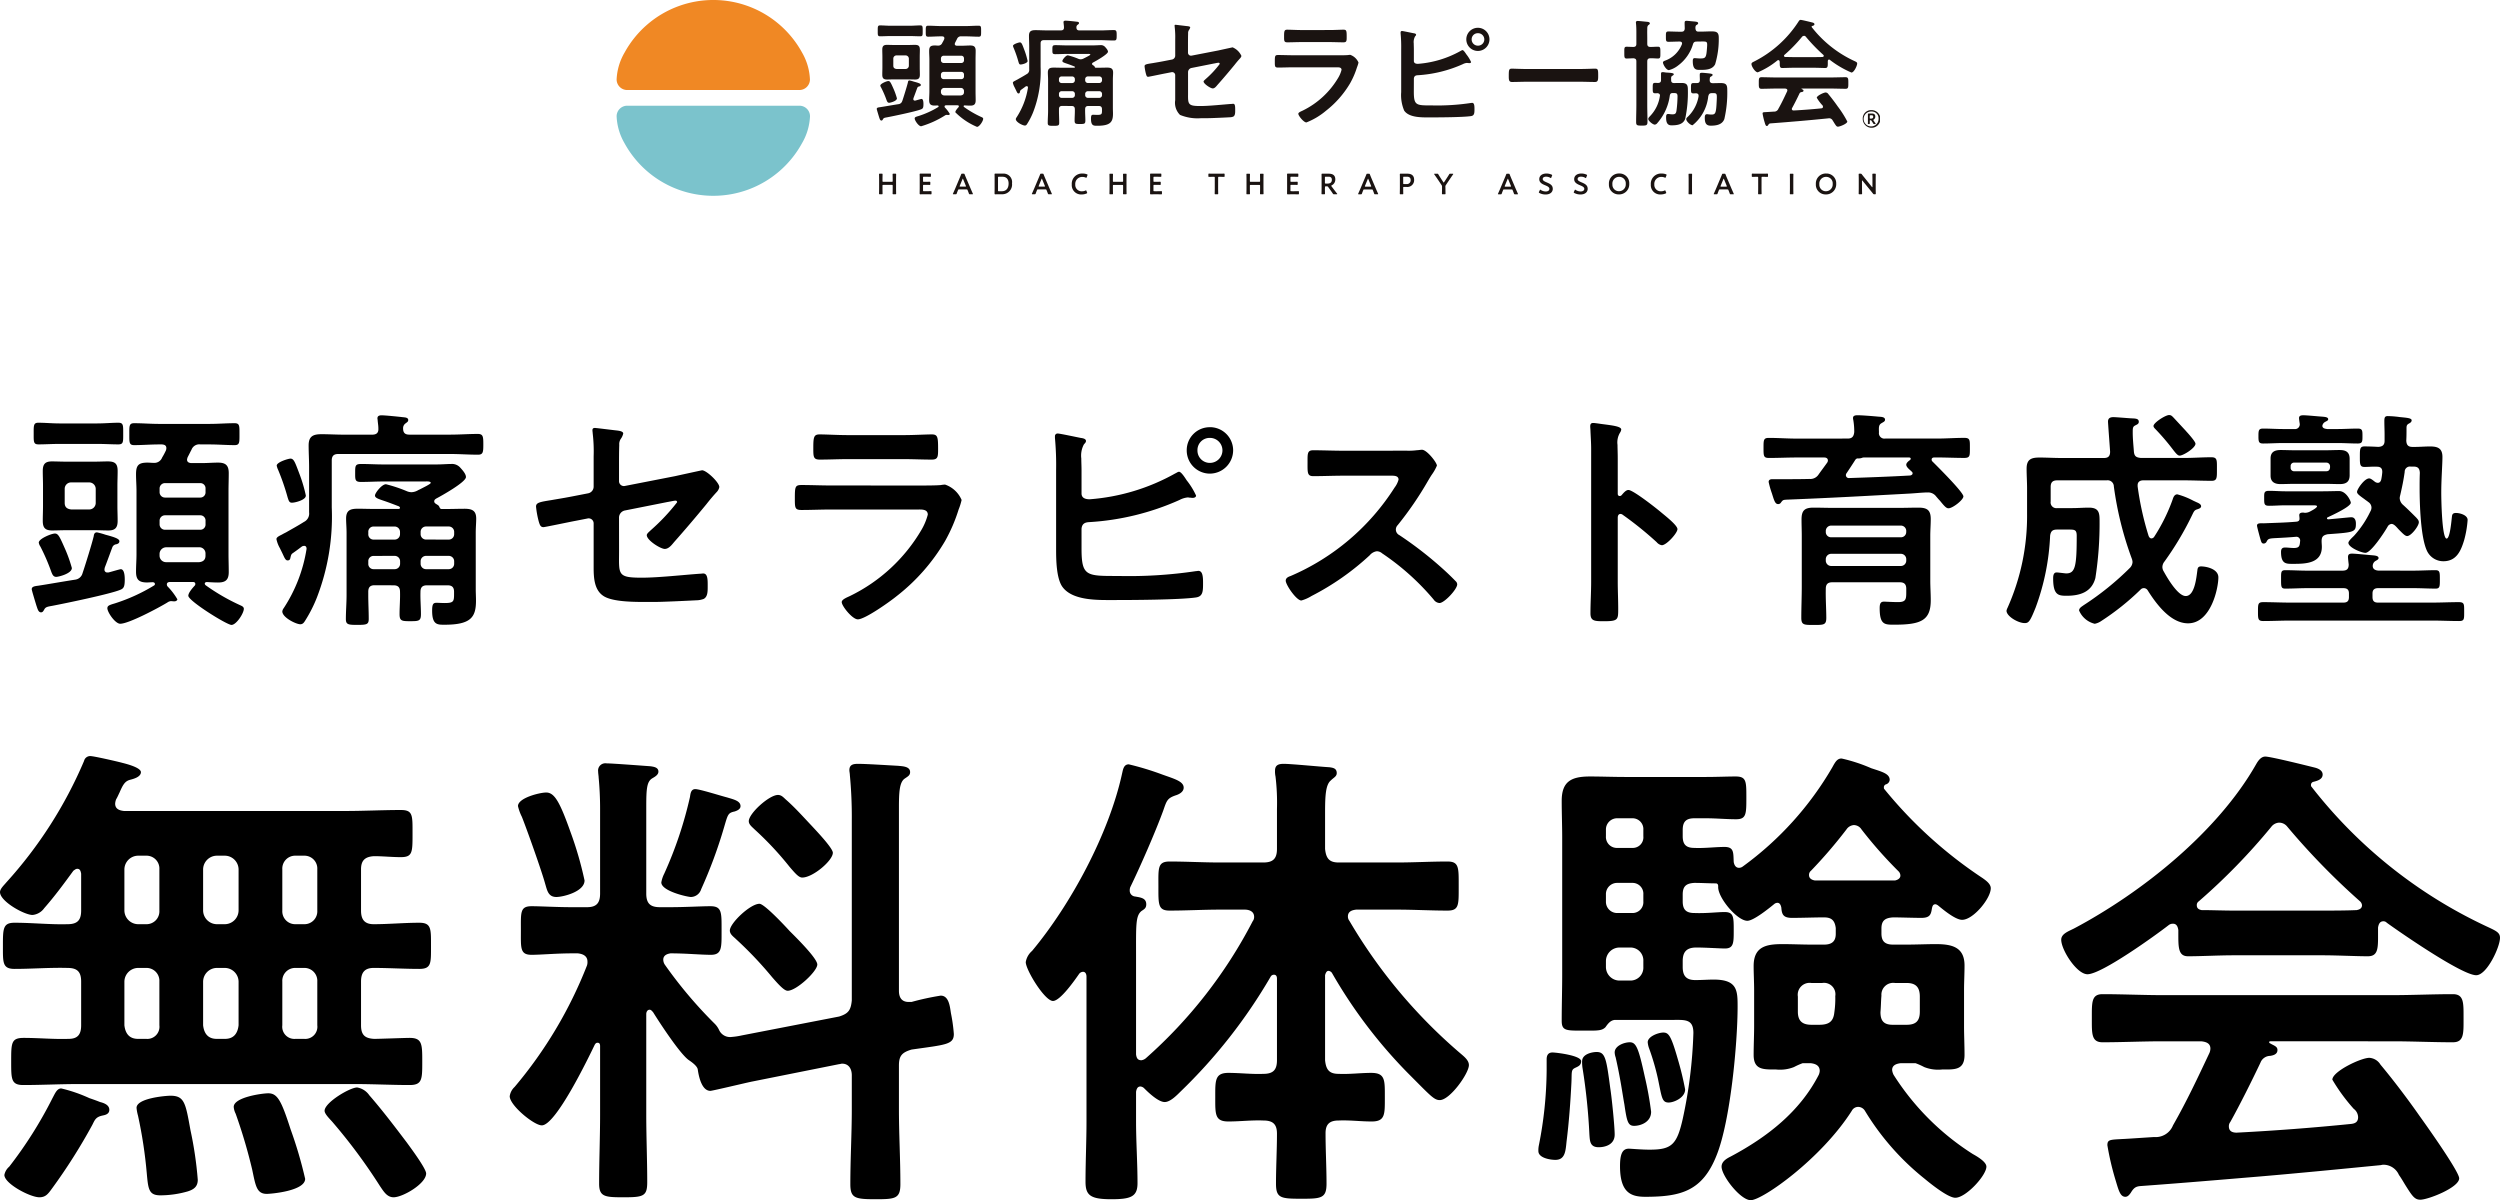 <svg xmlns="http://www.w3.org/2000/svg" xmlns:xlink="http://www.w3.org/1999/xlink" width="257.25" height="123.5" viewBox="0 0 257.25 123.5"><defs><clipPath id="a"><rect width="130" height="20.143" fill="none"/></clipPath></defs><g transform="translate(-59.55 -257)"><path d="M-121.056-4.3a14.289,14.289,0,0,0-.648-1.848c-.6-1.368-.744-1.7-1.1-1.7-.336,0-1.656.528-1.656.936a.985.985,0,0,0,.168.408,20.963,20.963,0,0,1,1.128,2.616c.1.24.192.5.5.5C-122.448-3.384-121.056-3.72-121.056-4.3Zm.336,1.2c-1.248.192-2.856.48-3.816.624-.384.048-.648.1-.648.36,0,.12.408,1.44.48,1.68.12.336.192.7.48.7.168,0,.24-.144.312-.264.144-.288.312-.312.84-.408,1.392-.264,5.88-1.2,6.96-1.632.384-.144.5-.312.5-1.08,0-.288-.024-1.056-.408-1.056-.12,0-1.056.288-1.272.336h-.12a.277.277,0,0,1-.288-.288.863.863,0,0,1,.048-.264c.144-.36.624-1.68.744-1.992a.5.5,0,0,1,.432-.36c.168-.048.312-.12.312-.312,0-.264-.552-.432-1.44-.672a8.011,8.011,0,0,0-.864-.24c-.24,0-.312.168-.336.384-.144.648-.888,3.048-1.152,3.816A.9.9,0,0,1-120.72-3.1Zm12.768-3.336a.636.636,0,0,1,.648.672v.192c0,.432-.24.624-.648.672h-3.408a.671.671,0,0,1-.672-.672V-5.76a.687.687,0,0,1,.672-.672Zm.1-3.288a.536.536,0,0,1,.552.576v.336a.536.536,0,0,1-.552.576h-3.6a.555.555,0,0,1-.576-.576v-.336a.555.555,0,0,1,.576-.576Zm.552-2.4a.536.536,0,0,1-.552.576h-3.6a.555.555,0,0,1-.576-.576v-.336a.555.555,0,0,1,.576-.576h3.6a.536.536,0,0,1,.552.576Zm-5.3,9.624a18.412,18.412,0,0,1-4.056,1.848c-.576.168-.72.24-.744.456-.048.384.792,1.632,1.32,1.632.888,0,3.984-1.656,4.848-2.184a.76.76,0,0,1,.36-.144c.12,0,.24.024.36.024.168,0,.312-.1.312-.216a6.663,6.663,0,0,0-1.008-1.32.335.335,0,0,1-.072-.216c0-.168.144-.24.312-.24h2.376c.12,0,.24.048.24.192a.236.236,0,0,1-.072.192c-.216.24-.648.72-.648,1.032,0,.528,3.96,3,4.44,3,.5,0,1.272-1.2,1.272-1.656,0-.24-.264-.312-.456-.408A20.917,20.917,0,0,1-107.28-2.52a.243.243,0,0,1-.1-.168c0-.12.12-.168.216-.168.384.024.768.048,1.152.048.768,0,1.1-.264,1.1-1.08,0-.624-.024-1.248-.024-1.848v-6.48c0-.624.024-1.224.024-1.848,0-.816-.336-1.08-1.1-1.08-.552,0-1.1.048-1.632.048h-1.152c-.216-.024-.408-.1-.408-.36a1.082,1.082,0,0,1,.072-.264c.144-.264.24-.48.384-.744a.856.856,0,0,1,.936-.552h.936c.864,0,1.728.072,2.568.072.528,0,.5-.288.5-1.128s.024-1.128-.5-1.128c-.864,0-1.7.072-2.568.072H-112.1c-.84,0-1.7-.072-2.544-.072-.528,0-.5.288-.5,1.128s-.024,1.128.5,1.128c.84,0,1.7-.072,2.544-.072h.336c.168.024.432.048.432.384a.71.71,0,0,1-.048.24,6.841,6.841,0,0,1-.384.72.859.859,0,0,1-.888.552c-.216,0-.408-.024-.624-.024-.936,0-1.176.288-1.176,1.2,0,.576.048,1.152.048,1.728v6.48c0,.6-.048,1.2-.048,1.824,0,.816.312,1.1,1.128,1.1.192,0,.384-.024.576-.024.12,0,.24.048.24.192A.162.162,0,0,1-112.608-2.5Zm-8.52-7.824c-.432-.048-.672-.24-.672-.672v-1.44a.656.656,0,0,1,.672-.672h1.848a.671.671,0,0,1,.672.672v1.44a.671.671,0,0,1-.672.672Zm4.752-2.424c0-.5.024-1.008.024-1.536,0-.744-.264-.984-1.008-.984-.432,0-.888.024-1.32.024h-3.048c-.456,0-.912-.024-1.392-.024-.7,0-.936.288-.936.984,0,.528.024,1.032.024,1.536v2.064c0,.5-.024,1.008-.024,1.536,0,.7.24.984.96.984.456,0,.912-.024,1.368-.024h3.048c.456,0,.912.024,1.392.024.7,0,.936-.312.936-.984,0-.528-.024-1.032-.024-1.536Zm-2.064-4.32c.768,0,1.488.048,2.16.048.528,0,.5-.264.5-1.1,0-.864.024-1.128-.5-1.128-.672,0-1.416.072-2.16.072h-3.912c-.72,0-1.464-.072-2.16-.072-.5,0-.48.288-.48,1.128s-.024,1.1.5,1.1c.648,0,1.392-.048,2.136-.048Zm21.456,5.328a14.974,14.974,0,0,0-.648-2.208c-.456-1.2-.576-1.608-.936-1.608-.216,0-1.416.36-1.416.72a1.822,1.822,0,0,0,.144.432,23.585,23.585,0,0,1,.984,2.856c.1.288.144.528.432.528C-98.088-11.016-96.984-11.3-96.984-11.736Zm-1.368,5.928c.312-.216.672-.48.984-.72a.7.7,0,0,1,.216-.048c.12,0,.24.072.24.312a15.525,15.525,0,0,1-2.352,6.1.683.683,0,0,0-.144.336c0,.624,1.416,1.32,1.848,1.32.24,0,.36-.144.48-.336a14.106,14.106,0,0,0,1.224-2.4,23.071,23.071,0,0,0,1.536-9.288V-15.36c0-.456.192-.672.672-.672H-82.1c.936,0,1.872.072,2.832.072.528,0,.552-.264.552-1.056,0-.816-.024-1.08-.576-1.08-.936,0-1.872.072-2.808.072h-4.224c-.432,0-.648-.168-.648-.648a.6.6,0,0,1,.24-.5c.192-.144.288-.192.288-.36,0-.264-.36-.264-.552-.288-.408-.048-1.824-.192-2.184-.192-.216,0-.432.048-.432.312,0,.072.024.144.024.216.024.312.072.528.072.84.024.456-.216.624-.648.624h-2.856c-.792,0-1.584-.048-2.352-.048-.864,0-1.32.216-1.32,1.152,0,.744.048,1.488.048,2.256v4.632a.951.951,0,0,1-.528.984c-.6.384-1.224.72-1.848,1.08-.144.072-.288.144-.408.216-.336.168-.576.288-.576.48a3.142,3.142,0,0,0,.36.936c.1.216.24.48.336.7.168.36.264.552.456.552s.264-.12.288-.288C-98.5-5.64-98.472-5.712-98.352-5.808Zm13.176.84a.555.555,0,0,1,.576-.576h2.3a.555.555,0,0,1,.576.576v.216a.555.555,0,0,1-.576.576h-2.3a.555.555,0,0,1-.576-.576Zm-2.688-.576a.555.555,0,0,1,.576.576v.216a.555.555,0,0,1-.576.576H-90a.536.536,0,0,1-.552-.576v-.216A.536.536,0,0,1-90-5.544Zm3.264-1.68a.555.555,0,0,1-.576-.576v-.192a.555.555,0,0,1,.576-.576h2.3a.555.555,0,0,1,.576.576V-7.8a.555.555,0,0,1-.576.576ZM-87.288-7.8a.555.555,0,0,1-.576.576H-90a.536.536,0,0,1-.552-.576v-.192A.536.536,0,0,1-90-8.568h2.136a.555.555,0,0,1,.576.576Zm-.672,5.28c.48,0,.672.216.672.672.024.768-.048,1.536-.048,2.3,0,.7.24.72,1.1.72.888,0,1.1-.024,1.1-.72,0-.768-.072-1.536-.048-2.3,0-.456.192-.672.672-.672h2.112c.48,0,.672.216.672.672v.264c0,.744-.072.888-.984.888-.288,0-.6-.024-.816-.024-.336,0-.456.12-.456.816,0,1.464.552,1.44,1.272,1.44,2.712,0,3.24-.768,3.24-2.472,0-.408-.024-.792-.024-1.176V-7.9c0-.576.048-1.056.048-1.488,0-.84-.456-1.008-1.2-1.008-.624,0-1.248.024-1.872.024h-.48c-.144,0-.192-.1-.24-.216-.072-.168-.168-.192-.312-.288-.12-.072-.216-.144-.216-.288s.1-.216.216-.288c.5-.264,3.048-1.68,3.048-2.208,0-.336-.384-.744-.6-.984a1.133,1.133,0,0,0-.936-.36c-.408,0-.912.048-1.536.048h-5.424c-.768,0-1.512-.048-2.28-.048-.624,0-.624.192-.624.912,0,.7-.024.936.6.936.768,0,1.536-.048,2.3-.048h4.176c.24,0,.7-.048.7.144,0,.12-.72.456-1.128.672a2.139,2.139,0,0,0-.24.12,1.416,1.416,0,0,1-.6.168,1.308,1.308,0,0,1-.528-.12,14.43,14.43,0,0,0-2.112-.7c-.432,0-1.128.912-1.128,1.152s.264.336.984.576c.36.12.864.312,1.488.552.048.048.1.072.1.144,0,.1-.1.12-.168.12h-2.328c-.624,0-1.224-.024-1.848-.024-.744,0-1.2.144-1.2,1.008,0,.456.048.912.048,1.512v6.36c0,.816-.072,1.656-.072,2.472,0,.576.264.6,1.176.6.984,0,1.176-.048,1.176-.624,0-.816-.048-1.632-.048-2.448v-.336c0-.456.192-.672.648-.672Zm23.208-6.936a.752.752,0,0,1,.624-.768l4.344-.864c.168-.024.7-.144.84-.144a.152.152,0,0,1,.168.168,20.76,20.76,0,0,1-2.688,2.856c-.168.168-.432.36-.432.528,0,.528,1.416,1.416,1.848,1.416.408,0,.72-.408.96-.7,1.128-1.272,2.232-2.568,3.336-3.912.336-.432.7-.864,1.08-1.272a1.011,1.011,0,0,0,.24-.48c0-.48-1.32-1.728-1.776-1.728-.024,0-2.448.528-2.76.6l-5.16,1.008a.5.5,0,0,1-.624-.5V-14.9c0-.7,0-1.368.024-2.064a.965.965,0,0,1,.192-.672,1.525,1.525,0,0,0,.216-.5c0-.24-.456-.288-.624-.312-.264-.024-2.16-.264-2.28-.264-.192,0-.264.072-.264.24,0,.1.024.216.024.288a15.806,15.806,0,0,1,.1,2.4v3.1a.7.7,0,0,1-.576.7l-1.728.336c-.864.168-1.512.264-2.04.36-1.224.192-1.584.264-1.584.672a9.329,9.329,0,0,0,.288,1.56c.1.312.168.552.48.552.144,0,2.88-.576,3.288-.648l1.224-.24a.515.515,0,0,1,.648.5v4.536c0,1.08.072,2.28.96,2.9.792.576,2.712.648,4.152.648h1.176c.792,0,3.36-.12,4.248-.168a2.3,2.3,0,0,0,.792-.144c.432-.24.408-.816.408-1.416,0-.552,0-1.2-.456-1.2-.1,0-.24.024-.336.024-1.728.12-4.272.408-6,.408-2.568,0-2.328-.336-2.328-2.832Zm21.864-3.336c-1.032,0-2.064-.048-3.072-.048-.672,0-.7.168-.7,1.392,0,.936,0,1.176.672,1.176,1.032,0,2.04-.048,3.048-.048h8.928c.384,0,1.032-.048,1.032.528a6.155,6.155,0,0,1-.648,1.56,17.27,17.27,0,0,1-7.368,6.816c-.24.12-.84.336-.84.624,0,.408,1.1,1.776,1.656,1.776.744,0,3.336-1.848,4.008-2.4A20.038,20.038,0,0,0-31.2-7.08a16.7,16.7,0,0,0,1.392-3.24A6.154,6.154,0,0,0-29.5-11.3a2.858,2.858,0,0,0-1.7-1.584,2.645,2.645,0,0,0-.432.048c-.5.048-1.608.048-2.16.048Zm1.608-5.184c-.936,0-2.16-.072-2.832-.072-.6,0-.648.288-.648,1.416,0,.888,0,1.176.672,1.176.936,0,1.872-.048,2.808-.048h5.88c.936,0,1.872.048,2.832.048.648,0,.648-.312.648-1.128,0-1.2-.048-1.464-.648-1.464-.624,0-1.848.072-2.832.072Zm37.32.288a1.286,1.286,0,0,1,1.3,1.272,1.291,1.291,0,0,1-1.3,1.3,1.27,1.27,0,0,1-1.272-1.3A1.25,1.25,0,0,1-3.96-17.688Zm0-1.1a2.366,2.366,0,0,0-2.376,2.376,2.387,2.387,0,0,0,2.376,2.4,2.407,2.407,0,0,0,2.4-2.4A2.387,2.387,0,0,0-3.96-18.792Zm-13.2,10.44c.048-.48.312-.648.768-.672A26.536,26.536,0,0,0-7.08-11.3a2.257,2.257,0,0,1,.864-.264c.048,0,.12.024.192.024.1,0,.192.024.288.024.144,0,.36-.048.36-.24a7.42,7.42,0,0,0-.96-1.56c-.144-.216-.552-.888-.792-.888-.12,0-.264.12-.384.168a21.242,21.242,0,0,1-8.808,2.664c-.432,0-.84-.12-.84-.6v-2.352c0-.456-.024-.864-.024-1.248a2.423,2.423,0,0,1,.264-1.44c.12-.144.216-.216.216-.36,0-.24-.36-.288-.528-.312-.384-.072-2.16-.456-2.376-.456a.269.269,0,0,0-.288.264v.192a30.775,30.775,0,0,1,.12,3.336v8.136c0,1.056.024,2.928.624,3.816,1.032,1.488,3.72,1.392,5.328,1.392,1.872,0,6.768-.024,8.424-.264.744-.1.744-.648.744-1.512,0-.648-.048-1.224-.48-1.224-.072,0-.168.024-.24.024a46.591,46.591,0,0,1-7.992.5c-3.312,0-3.792.048-3.792-2.856ZM9.792-16.368c-1.056,0-2.088-.048-3.12-.048-.6,0-.576.36-.576,1.2,0,1.1-.048,1.464.6,1.464,1.032,0,2.064-.048,3.1-.048H14.76c.36,0,.7.048.7.408a2.37,2.37,0,0,1-.408.816,23.8,23.8,0,0,1-10.7,9.1c-.216.072-.5.192-.5.48,0,.432,1.1,2.04,1.608,2.04A4.02,4.02,0,0,0,6.5-1.416a26.716,26.716,0,0,0,6-4.2,1.15,1.15,0,0,1,.72-.408.846.846,0,0,1,.552.216,25.525,25.525,0,0,1,5.3,4.752.8.8,0,0,0,.6.36c.5,0,1.824-1.416,1.824-1.92a.458.458,0,0,0-.168-.336c-.552-.576-1.152-1.128-1.728-1.632a38.541,38.541,0,0,0-4.056-3.1.641.641,0,0,1-.36-.576.656.656,0,0,1,.192-.456,34.792,34.792,0,0,0,3.12-4.56c.1-.168.24-.408.384-.624a4.645,4.645,0,0,0,.528-.936c0-.312-1.032-1.632-1.536-1.632-.144,0-.384.048-.528.048a6.453,6.453,0,0,1-1.032.048Zm28.632,4.56a.261.261,0,0,1-.216.1c-.072,0-.192-.048-.192-.24v-3.6c0-.6-.024-1.056-.024-1.416a1.93,1.93,0,0,1,.264-1.272.707.707,0,0,0,.12-.312c0-.336-.984-.432-2.064-.576-.168-.024-.672-.1-.816-.1-.24,0-.312.12-.312.36,0,.1.024.312.024.432.024.6.072,1.248.072,1.872V-2.88c0,1.08-.072,2.16-.072,3.24,0,.792.408.816,1.368.816,1.464,0,1.488-.144,1.488-1.248,0-.96-.048-1.9-.048-2.856V-9.48c0-.192.072-.384.288-.384a.426.426,0,0,1,.24.1,35.6,35.6,0,0,1,3.48,2.808.872.872,0,0,0,.528.312c.48,0,1.608-1.248,1.608-1.656s-1.344-1.44-1.68-1.728c-.48-.408-2.88-2.3-3.36-2.3C38.856-12.336,38.592-12,38.424-11.808Zm21,6.624A.555.555,0,0,1,60-5.76h7.128a.555.555,0,0,1,.576.576v.1a.555.555,0,0,1-.576.576H60a.555.555,0,0,1-.576-.576ZM67.7-8.016a.536.536,0,0,1-.576.552H60a.536.536,0,0,1-.576-.552v-.072A.555.555,0,0,1,60-8.664h7.128a.555.555,0,0,1,.576.576ZM59.424-2.16c0-.456.192-.672.672-.672h6.936c.48,0,.672.216.672.672v.336c0,.72-.024,1.032-.84,1.032-.528,0-1.344-.048-1.44-.048-.336,0-.456.168-.456.672,0,1.728.528,1.7,1.512,1.7,2.736,0,3.744-.432,3.744-2.52,0-.672-.048-1.344-.048-2.016V-7.608c0-.576.048-1.152.048-1.728,0-.936-.384-1.176-1.272-1.176-.648,0-1.32.024-1.968.024H60.12c-.648,0-1.3-.024-1.944-.024-.936,0-1.248.288-1.248,1.224,0,.576.024,1.128.024,1.7V-2.4c0,1.08-.048,2.16-.048,3.216,0,.744.264.744,1.272.744,1.056,0,1.3,0,1.3-.744C59.472-.168,59.4-1.152,59.424-2.16Zm3.168-13.392a.3.3,0,0,1,.144-.024,1.057,1.057,0,0,0,.384-.048.565.565,0,0,1,.192-.048h4.68c.072,0,.168.024.168.12a.171.171,0,0,1-.072.144c-.144.1-.384.288-.384.48,0,.264.384.528.552.7.072.072.1.1.1.192,0,.072-.048.168-.24.216-2.088.12-4.176.192-6.288.264a.3.3,0,0,1-.336-.288.335.335,0,0,1,.072-.216c.288-.432.576-.864.864-1.32l.024-.048.072-.072C62.544-15.528,62.568-15.528,62.592-15.552Zm-6.168-2.064c-.96,0-1.9-.072-2.856-.072-.552,0-.552.216-.552,1.032,0,.84,0,1.032.576,1.032.96,0,1.9-.048,2.832-.048h2.832c.192,0,.384.072.384.312a.387.387,0,0,1-.072.216c-.288.408-.6.816-.888,1.224a1.007,1.007,0,0,1-.936.456c-.96.024-1.9.024-2.832.024h-.984c-.192,0-.384.048-.384.288a8.893,8.893,0,0,0,.336,1.176c.24.768.336,1.1.648,1.1a.333.333,0,0,0,.288-.168c.192-.264.24-.264.552-.288,4.872-.192,7.752-.36,12.624-.624.528-.024,1.416-.12,1.944-.12a1.024,1.024,0,0,1,.84.408c.144.168.264.312.384.432.432.528.648.792.888.792.432,0,1.536-.864,1.536-1.224,0-.432-2.712-3.12-3.168-3.576a.261.261,0,0,1-.1-.216c0-.168.144-.216.288-.216h.24c.936,0,1.9.048,2.832.048.6,0,.576-.24.576-1.032s.024-1.032-.576-1.032c-.936,0-1.9.072-2.832.072h-5.3a.564.564,0,0,1-.648-.648c-.024-.528-.024-.768.264-.936.192-.12.36-.168.36-.36,0-.312-.48-.288-.7-.312-.5-.048-1.68-.144-2.136-.144-.168,0-.456.024-.456.264a.665.665,0,0,0,.024.216,7.106,7.106,0,0,1,.1,1.248c-.048.456-.216.672-.672.672Zm41.04.528c0-.192-.5-.768-.816-1.128-.1-.1-.168-.192-.216-.24l-1.224-1.32c-.144-.144-.24-.264-.456-.264-.384,0-1.608.792-1.608,1.128,0,.12.12.24.192.312a23.442,23.442,0,0,1,1.68,1.944c.384.5.6.792.816.792C96.216-15.864,97.464-16.656,97.464-17.088ZM88.32-13.32a.639.639,0,0,1,.744.624,34.837,34.837,0,0,0,1.824,7.368,1.261,1.261,0,0,1,.1.408.921.921,0,0,1-.264.6A29.2,29.2,0,0,1,85.968-.48c-.192.144-.48.288-.48.552A2.347,2.347,0,0,0,87.1,1.44a1.842,1.842,0,0,0,.672-.288A26.06,26.06,0,0,0,91.8-2.064a.469.469,0,0,1,.36-.168.487.487,0,0,1,.408.264C93.432-.6,94.9,1.392,96.7,1.392c2.352,0,3.12-3.6,3.12-4.728,0-.864-1.224-1.128-1.776-1.128-.288,0-.36.144-.384.408-.1.7-.264,2.64-1.2,2.64-.816,0-1.9-1.872-2.256-2.52a.865.865,0,0,1-.144-.48.93.93,0,0,1,.216-.552,31.419,31.419,0,0,0,2.784-4.656c.24-.48.264-.624.6-.72.144-.048.384-.12.384-.312,0-.216-.288-.336-.456-.408-.1-.048-.216-.1-.36-.168a7.7,7.7,0,0,0-1.632-.648c-.288,0-.408.288-.48.528a18.442,18.442,0,0,1-1.9,3.84.366.366,0,0,1-.288.168c-.144,0-.24-.144-.288-.264A30.564,30.564,0,0,1,91.512-12.7v-.12c0-.36.264-.5.576-.5h4.2c.936,0,1.872.048,2.832.048.576,0,.552-.312.552-1.2,0-.912.048-1.224-.576-1.224-.936,0-1.872.072-2.808.072h-4.44c-.48-.048-.672-.168-.72-.648-.048-.672-.12-1.32-.12-1.968,0-.432,0-.6.24-.72.168-.1.384-.144.384-.384,0-.36-.384-.336-.84-.36-.384-.024-1.512-.12-1.776-.12-.312,0-.552.1-.552.456,0,.192.216,3.024.216,3.1,0,.456-.192.648-.624.648H83.664c-.744,0-1.512-.048-2.256-.048-.888,0-1.32.216-1.32,1.152,0,.672.048,1.344.048,2.016v2.64A23.156,23.156,0,0,1,78.12-.192a1.016,1.016,0,0,0-.1.288c0,.576,1.2,1.272,1.872,1.272.408,0,.552-.168,1.128-1.608a24.258,24.258,0,0,0,1.488-7.392c.072-.456.24-.624.72-.624H84.5c.552,0,.744.048.744.648,0,3.12-.144,3.864-1.08,3.864-.12,0-.84-.1-.984-.1-.336,0-.36.36-.36.624,0,1.728.552,1.776,1.392,1.776,1.344,0,2.568-.36,2.952-1.824a36.165,36.165,0,0,0,.432-5.9c0-.816-.072-1.344-1.1-1.344-.552,0-1.128.048-1.7.048h-1.56a.588.588,0,0,1-.672-.672v-1.512c0-.48.216-.672.672-.672Zm19.32-.936a.353.353,0,0,1-.384-.384v-.144a.347.347,0,0,1,.384-.36h3.288a.374.374,0,0,1,.384.36v.144c-.024.24-.144.384-.384.384Zm5.688-1.272c0-.72-.408-.912-1.032-.912-.48,0-.96.024-1.44.024h-3.192c-.48,0-.96-.024-1.44-.024-.6,0-1.032.192-1.032.864V-13.8c0,.648.432.864,1.008.864.5,0,.984-.024,1.464-.024h3.192c.48,0,.96.024,1.464.024.624,0,1.008-.216,1.008-.912Zm-2.808-3.408a.544.544,0,0,1,.264-.384c.168-.1.336-.144.336-.288,0-.24-.408-.24-.576-.264-.432-.024-1.584-.144-1.968-.144-.216,0-.456.024-.456.288,0,.072.048.456.072.576a.485.485,0,0,1-.552.552h-1.128c-.7,0-1.392-.048-2.088-.048-.456,0-.48.192-.48.768s.024.768.48.768c.7,0,1.392-.048,2.088-.048h5.568c.7,0,1.392.048,2.088.048.48,0,.48-.216.48-.768s0-.768-.48-.768c-.7,0-1.392.048-2.088.048H111C110.928-18.624,110.52-18.624,110.52-18.936Zm8.016,7.128c.192-.84.336-1.512.456-2.376a.538.538,0,0,1,.624-.552h.288c.456,0,.624.192.648.648-.024.528-.024,1.032-.024,1.56,0,1.608.1,5.04.744,6.432a1.856,1.856,0,0,0,1.7,1.1c1.344,0,1.8-1.056,2.136-2.16a10.571,10.571,0,0,0,.36-2.088c0-.5-.792-.72-1.2-.72-.264,0-.384.1-.408.336-.048.336-.192,2.3-.552,2.3-.48,0-.552-3.936-.552-4.752,0-1.368.12-2.832.12-3.648,0-.888-.48-1.08-1.272-1.08-.528,0-1.056.048-1.584.048h-.216c-.432,0-.624-.168-.648-.648.024-.408.024-.84.024-1.272,0-.24.024-.36.24-.48.144-.072.288-.168.288-.336,0-.24-.528-.264-1.224-.336a10.509,10.509,0,0,0-1.224-.1c-.312,0-.36.144-.36.528,0,.48.024.936.024,1.392v.624c0,.432-.216.6-.648.624-.432-.024-1.032-.048-1.416-.048-.48,0-.48.264-.48,1.056s0,1.056.48,1.056c.432,0,.84-.048,1.272-.024.408,0,.576.192.552.6a6.085,6.085,0,0,1-.1.7c-.048.192-.144.36-.36.36a.565.565,0,0,1-.312-.12c-.216-.168-.408-.336-.576-.336-.48,0-1.248,1.1-1.248,1.392,0,.192.264.384.768.744.12.1.24.168.384.288a.7.7,0,0,1,.336.576.809.809,0,0,1-.12.408,10.357,10.357,0,0,1-1.68,2.5c-.144.144-.576.528-.576.72,0,.48,1.344,1.032,1.752,1.032.576,0,1.968-2.136,2.28-2.688a.513.513,0,0,1,.408-.288c.288,0,.576.408.768.6.384.384.624.648.84.648.408,0,1.2-1.032,1.2-1.416,0-.216-.144-.336-.264-.48-.456-.456-.888-.888-1.368-1.32a.968.968,0,0,1-.336-.7A1.651,1.651,0,0,1,118.536-11.808Zm-2.184,7.776c-.288,0-.648-.1-.648-.48a.594.594,0,0,1,.264-.5c.168-.1.336-.168.336-.312,0-.264-.48-.264-.648-.288-.384-.024-1.728-.168-2.064-.168-.264,0-.432.048-.432.36,0,.12.048.576.072.744,0,.48-.192.648-.648.648H108.96c-.744,0-1.488-.048-2.256-.048-.456,0-.432.216-.432.936,0,.768,0,.96.432.96.768,0,1.512-.048,2.256-.048h3.72c.408,0,.576.168.576.552v.36c0,.408-.168.576-.576.576h-5.424c-.936,0-1.872-.048-2.808-.048-.552,0-.552.192-.552.96s0,.984.552.984c.936,0,1.872-.048,2.808-.048h14.52c.936,0,1.872.048,2.808.048.552,0,.528-.192.528-.984,0-.744.024-.96-.552-.96-.936,0-1.848.048-2.784.048h-5.52c-.408,0-.576-.168-.576-.576v-.36c0-.384.192-.552.576-.552H119.9c.768,0,1.512.048,2.28.048.432,0,.432-.24.432-.936,0-.744,0-.96-.456-.96-.744,0-1.512.048-2.256.048Zm-5.28-3.744c2.736-.192,2.9-.216,2.9-1.1,0-.312-.1-.648-.48-.648-.12,0-2.016.192-2.352.216-.1,0-.144-.048-.144-.1,0-.072.048-.1.1-.12.408-.192,2.352-1.08,2.352-1.488,0-.192-.48-1.2-1.2-1.2-.576,0-1.128.024-1.7.024h-3.816c-.576,0-1.128-.048-1.7-.048-.528,0-.5.216-.5.768,0,.576,0,.768.5.768.576,0,1.128-.048,1.7-.048h2.88c.072,0,.36,0,.36.1,0,.144-.384.36-.7.528a1.115,1.115,0,0,1-.552.144c-.048,0-.12-.024-.192-.024-.192,0-.384.048-.384.264,0,.1.024.216.024.312.024.216-.072.336-.312.36-1.1.1-2.232.12-3.36.168-.336,0-.7-.048-.7.24,0,.12.288,1.176.336,1.344.1.312.12.5.36.5a.356.356,0,0,0,.312-.24c.168-.288.264-.288,1.2-.336.432-.024.984-.048,1.8-.12a.385.385,0,0,1,.432.408c-.048.5-.048.744-.648.744-.312,0-.6-.048-.912-.048s-.408.168-.408.456c0,1.3.576,1.224,1.32,1.224,1.272,0,2.88-.072,2.88-1.752,0-.192-.024-.384-.024-.6C110.448-7.536,110.616-7.68,111.072-7.776Z" transform="translate(188 319.748)"/><g transform="translate(123 257)"><g transform="translate(0 0)" clip-path="url(#a)"><path d="M18.8,9.264H1.092A1.092,1.092,0,0,1,0,8.172H0A6.008,6.008,0,0,1,.829,5.394a10.411,10.411,0,0,1,18.264.034,6.013,6.013,0,0,1,.8,2.744h0A1.092,1.092,0,0,1,18.8,9.264" transform="translate(0 0)" fill="#f08824"/><path d="M1.093,37.3H18.8A1.092,1.092,0,0,1,19.9,38.393h0a6.008,6.008,0,0,1-.829,2.777A10.411,10.411,0,0,1,.8,41.137,6.01,6.01,0,0,1,0,38.394H0A1.093,1.093,0,0,1,1.093,37.3" transform="translate(0 -26.423)" fill="#7bc3cc"/><path d="M92.945,62.75c0,.174.009.5.009.523,0,.063-.018.075-.087.075h-.191c-.069,0-.087-.012-.087-.075,0-.021.009-.35.009-.523v-.921c0-.174-.009-.5-.009-.523,0-.063.018-.075.087-.075h.191c.069,0,.087.012.087.075,0,.021-.009.35-.009.523v.147c0,.075.015.089.09.089h.87c.075,0,.09-.015.09-.089v-.147c0-.174-.009-.5-.009-.523,0-.063.018-.075.087-.075h.191c.069,0,.087.012.087.075,0,.021-.009.35-.009.523v.921c0,.174.009.5.009.523,0,.063-.018.075-.087.075h-.191c-.069,0-.087-.012-.087-.075,0-.021.009-.35.009-.523v-.275c0-.075-.015-.09-.09-.09h-.87c-.075,0-.09.015-.09.09Zm4.538.284c.143,0,.413-.009.434-.009.063,0,.075.018.075.087v.155c0,.069-.012.087-.075.087-.021,0-.29-.006-.434-.006h-.23c-.141,0-.377.006-.4.006-.066,0-.084-.024-.084-.1,0-.167.006-.356.006-.5V61.82c0-.147,0-.347-.006-.5,0-.072.018-.1.084-.1.021,0,.257.006.4.006h.167c.143,0,.413-.006.434-.006.063,0,.075.018.075.086v.162c0,.069-.012.087-.075.087-.021,0-.29-.009-.434-.009h-.212c-.075,0-.09.015-.09.09v.341c0,.075.015.09.09.09h.149c.141,0,.413-.006.434-.006.063,0,.075.018.075.087V62.3c0,.069-.012.087-.075.087-.021,0-.293-.006-.434-.006h-.149c-.075,0-.09.015-.09.09v.476c0,.075.015.09.09.09Zm3.36-.185c-.078,0-.1.006-.125.072-.042.1-.081.2-.132.344-.027.072-.042.084-.12.084h-.209c-.048,0-.069-.006-.069-.03a.127.127,0,0,1,.018-.051c.093-.209.159-.359.221-.505l.428-1.014c.054-.129.116-.272.179-.434.027-.072.042-.084.12-.084h.129c.078,0,.093.012.12.084.063.162.122.305.176.431l.431,1.011c.066.155.132.3.224.511a.127.127,0,0,1,.018.051c0,.024-.021.03-.069.03h-.23c-.078,0-.093-.012-.12-.084-.051-.144-.09-.245-.132-.344-.027-.066-.045-.072-.125-.072Zm.054-.371a.133.133,0,0,0-.012.051c0,.027.021.033.069.033h.511c.048,0,.069-.006.069-.033a.133.133,0,0,0-.012-.051l-.278-.685c-.012-.03-.021-.048-.033-.048s-.021.015-.033.048Zm4.064.87c-.141,0-.377.006-.4.006-.066,0-.084-.024-.084-.1,0-.167.006-.356.006-.5V61.82c0-.147,0-.326-.006-.5,0-.072.018-.1.084-.1.021,0,.257.006.4.006h.368a.873.873,0,0,1,.945,1,1,1,0,0,1-1.041,1.121Zm-.129-.4c0,.075.015.09.09.09h.3c.47,0,.7-.32.7-.8,0-.4-.192-.691-.625-.691h-.374c-.075,0-.09.015-.09.09Zm4.139-.1c-.078,0-.1.006-.126.072-.042.1-.08.2-.132.344-.027.072-.042.084-.12.084h-.209c-.048,0-.069-.006-.069-.03a.127.127,0,0,1,.018-.051c.093-.209.159-.359.221-.505l.428-1.014c.054-.129.117-.272.179-.434.027-.072.042-.084.12-.084h.128c.078,0,.093.012.12.084.063.162.122.305.176.431l.43,1.011c.066.155.132.3.224.511a.129.129,0,0,1,.018.051c0,.024-.021.03-.069.03h-.23c-.078,0-.093-.012-.12-.084-.051-.144-.09-.245-.132-.344-.027-.066-.045-.072-.126-.072Zm.054-.371a.133.133,0,0,0-.012.051c0,.027.021.033.069.033h.511c.048,0,.069-.006.069-.033a.133.133,0,0,0-.012-.051l-.278-.685c-.012-.03-.021-.048-.033-.048s-.021.015-.033.048Zm4.985.73c0,.027-.021.042-.066.063a1.313,1.313,0,0,1-.505.1.961.961,0,0,1-1.017-1.026,1.054,1.054,0,0,1,1.127-1.127,1.18,1.18,0,0,1,.43.075c.045.018.066.033.066.06a.175.175,0,0,1-.015.057l-.066.179c-.018.045-.027.063-.051.063a.157.157,0,0,1-.06-.018.805.805,0,0,0-.32-.069.716.716,0,0,0-.751.771.658.658,0,0,0,.694.709.78.78,0,0,0,.347-.075.141.141,0,0,1,.06-.021c.024,0,.036.018.054.063l.057.143a.184.184,0,0,1,.015.057m2.646-.458c0,.174.009.5.009.523,0,.063-.018.075-.087.075h-.191c-.069,0-.087-.012-.087-.075,0-.021.009-.35.009-.523v-.921c0-.174-.009-.5-.009-.523,0-.063.018-.075.087-.075h.191c.069,0,.087.012.087.075,0,.021-.009.35-.009.523v.147c0,.075.015.089.09.089h.87c.075,0,.09-.015.09-.089v-.147c0-.174-.009-.5-.009-.523,0-.063.018-.075.087-.075h.192c.069,0,.087.012.087.075,0,.021-.009.35-.009.523v.921c0,.174.009.5.009.523,0,.063-.018.075-.087.075h-.192c-.069,0-.087-.012-.087-.075,0-.021.009-.35.009-.523v-.275c0-.075-.015-.09-.09-.09h-.87c-.075,0-.09.015-.09.09Zm4.538.284c.143,0,.413-.009.434-.009.063,0,.075.018.075.087v.155c0,.069-.012.087-.075.087-.021,0-.29-.006-.434-.006h-.23c-.141,0-.377.006-.4.006-.066,0-.084-.024-.084-.1,0-.167.006-.356.006-.5V61.82c0-.147,0-.347-.006-.5,0-.072.018-.1.084-.1.021,0,.257.006.4.006h.167c.144,0,.413-.006.434-.006.063,0,.075.018.075.086v.162c0,.069-.012.087-.075.087-.021,0-.29-.009-.434-.009h-.212c-.075,0-.09.015-.09.09v.341c0,.075.015.09.09.09h.15c.141,0,.413-.006.434-.006.063,0,.075.018.075.087V62.3c0,.069-.012.087-.075.087-.021,0-.293-.006-.434-.006h-.15c-.075,0-.09.015-.09.09v.476c0,.075.015.09.09.09Zm6.288-.284c0,.174.009.5.009.523,0,.063-.018.075-.087.075h-.188c-.069,0-.087-.012-.087-.075,0-.021.009-.35.009-.523V61.643c0-.075-.015-.09-.09-.09h-.093c-.126,0-.383.009-.4.009-.063,0-.075-.018-.075-.087v-.165c0-.069.012-.086.075-.086.021,0,.293.006.434.006h.652c.141,0,.413-.006.434-.006.063,0,.075.018.075.086v.165c0,.069-.012.087-.075.087-.021,0-.278-.009-.4-.009h-.1c-.075,0-.09.015-.09.09Zm3.269,0c0,.174.009.5.009.523,0,.063-.018.075-.087.075h-.192c-.069,0-.087-.012-.087-.075,0-.021.009-.35.009-.523v-.921c0-.174-.009-.5-.009-.523,0-.063.018-.075.087-.075h.192c.069,0,.087.012.087.075,0,.021-.009.35-.009.523v.147c0,.075.015.089.09.089h.87c.075,0,.09-.015.09-.089v-.147c0-.174-.009-.5-.009-.523,0-.063.018-.075.087-.075h.191c.069,0,.087.012.087.075,0,.021-.009.35-.009.523v.921c0,.174.009.5.009.523,0,.063-.018.075-.087.075h-.191c-.069,0-.087-.012-.087-.075,0-.021.009-.35.009-.523v-.275c0-.075-.015-.09-.09-.09h-.87c-.075,0-.09.015-.09.09Zm4.538.284c.144,0,.413-.009.434-.009.063,0,.075.018.075.087v.155c0,.069-.012.087-.075.087-.021,0-.29-.006-.434-.006h-.23c-.141,0-.377.006-.4.006-.066,0-.084-.024-.084-.1,0-.167.006-.356.006-.5V61.82c0-.147,0-.347-.006-.5,0-.072.018-.1.084-.1.021,0,.257.006.4.006h.167c.143,0,.413-.006.434-.006.063,0,.075.018.075.086v.162c0,.069-.012.087-.075.087-.021,0-.29-.009-.434-.009h-.212c-.075,0-.09.015-.09.09v.341c0,.075.015.09.09.09h.15c.141,0,.413-.006.433-.006.063,0,.075.018.075.087V62.3c0,.069-.012.087-.075.087-.021,0-.293-.006-.433-.006h-.15c-.075,0-.09.015-.09.09v.476c0,.075.015.09.09.09Zm3.182-.284c0,.174.009.5.009.523,0,.063-.018.075-.087.075h-.185c-.069,0-.087-.012-.087-.075,0-.021.009-.35.009-.523v-.927c0-.146,0-.335-.006-.5,0-.072.018-.1.084-.1.021,0,.257.006.4.006h.263c.386,0,.67.15.67.583a.655.655,0,0,1-.362.61c-.036.021-.054.036-.054.054a.11.11,0,0,0,.03.06l.1.132c.144.191.263.35.461.6a.1.1,0,0,1,.024.048c0,.021-.027.03-.072.03h-.248a.128.128,0,0,1-.137-.075c-.126-.191-.239-.347-.35-.5l-.12-.167a.141.141,0,0,0-.143-.072h-.1c-.075,0-.09.015-.09.09Zm0-.595c0,.075.015.09.09.09h.2c.224,0,.425-.1.425-.388,0-.26-.162-.317-.347-.317h-.278c-.075,0-.09.015-.09.09Zm4.071.694c-.078,0-.1.006-.125.072-.042.1-.081.2-.132.344-.027.072-.042.084-.12.084h-.209c-.048,0-.069-.006-.069-.03a.127.127,0,0,1,.018-.051c.093-.209.159-.359.221-.505l.428-1.014c.054-.129.117-.272.18-.434.027-.072.042-.084.12-.084h.129c.078,0,.093.012.12.084.063.162.122.305.176.431l.43,1.011c.066.155.132.3.225.511a.127.127,0,0,1,.018.051c0,.024-.021.03-.069.03h-.23c-.078,0-.093-.012-.12-.084-.051-.144-.09-.245-.132-.344-.027-.066-.045-.072-.125-.072Zm.054-.371a.133.133,0,0,0-.012.051c0,.027.021.033.069.033h.511c.048,0,.069-.006.069-.033a.133.133,0,0,0-.012-.051l-.278-.685c-.012-.03-.021-.048-.033-.048s-.021.015-.033.048Zm3.668.87c-.069,0-.087-.012-.087-.075,0-.021.009-.35.009-.523v-.927c0-.146,0-.332-.006-.5,0-.072.018-.1.084-.1.021,0,.257.006.4.006h.305c.425,0,.682.2.682.619a.7.7,0,0,1-.8.742h-.236c-.075,0-.09.015-.09.09v.069c0,.174.009.5.009.523,0,.063-.018.075-.087.075Zm.263-1.142c0,.075.015.09.09.09h.236a.388.388,0,0,0,.442-.413c0-.26-.17-.344-.392-.344h-.287c-.075,0-.09.015-.09.09Zm4.347.544c0,.174.009.5.009.523,0,.063-.018.075-.087.075H150.6c-.069,0-.087-.012-.087-.075,0-.021.009-.35.009-.523v-.188a.235.235,0,0,0-.051-.164l-.341-.512c-.117-.173-.245-.359-.4-.577a.108.108,0,0,1-.018-.048c0-.021.024-.03.069-.03h.233a.12.12,0,0,1,.134.078c.1.167.2.317.3.475l.2.308c.018.03.033.045.048.045s.027-.015.048-.045l.206-.314c.1-.155.2-.3.3-.469a.12.12,0,0,1,.134-.078h.221c.045,0,.069.009.069.03a.108.108,0,0,1-.018.048c-.153.215-.269.386-.395.574l-.344.517a.235.235,0,0,0-.051.164Zm6.055.1c-.078,0-.1.006-.125.072-.042.1-.081.2-.132.344-.027.072-.042.084-.12.084h-.209c-.048,0-.069-.006-.069-.03a.127.127,0,0,1,.018-.051c.093-.209.159-.359.221-.505l.428-1.014c.054-.129.116-.272.179-.434.027-.072.042-.084.12-.084h.129c.078,0,.093.012.12.084.063.162.122.305.176.431l.431,1.011c.066.155.132.3.224.511a.127.127,0,0,1,.018.051c0,.024-.021.03-.069.03h-.23c-.078,0-.093-.012-.12-.084-.051-.144-.09-.245-.132-.344-.027-.066-.045-.072-.125-.072Zm.054-.371a.133.133,0,0,0-.012.051c0,.027.021.033.069.033h.511c.048,0,.069-.006.069-.033a.133.133,0,0,0-.012-.051l-.278-.685c-.012-.03-.021-.048-.033-.048s-.021.015-.033.048Zm4.939.278c0,.386-.29.613-.751.613a1.343,1.343,0,0,1-.628-.155c-.039-.021-.057-.039-.057-.066a.156.156,0,0,1,.018-.06l.075-.155c.018-.039.03-.06.051-.06a.118.118,0,0,1,.057.029.933.933,0,0,0,.511.156c.224,0,.371-.1.371-.272s-.192-.266-.44-.368c-.29-.12-.6-.266-.6-.625s.3-.583.75-.583a1.307,1.307,0,0,1,.514.111c.042.021.063.036.063.062a.176.176,0,0,1-.015.057l-.069.176c-.018.042-.03.063-.048.063a.123.123,0,0,1-.06-.027.869.869,0,0,0-.425-.117c-.239,0-.356.1-.356.245s.155.233.4.338c.314.132.631.278.631.637m3.6,0c0,.386-.29.613-.751.613a1.343,1.343,0,0,1-.628-.155c-.039-.021-.057-.039-.057-.066a.156.156,0,0,1,.018-.06l.075-.155c.018-.039.03-.06.051-.06a.118.118,0,0,1,.057.029.933.933,0,0,0,.511.156c.224,0,.371-.1.371-.272s-.192-.266-.44-.368c-.29-.12-.6-.266-.6-.625s.3-.583.75-.583a1.306,1.306,0,0,1,.514.111c.042.021.063.036.063.062a.176.176,0,0,1-.015.057l-.069.176c-.018.042-.03.063-.048.063a.123.123,0,0,1-.06-.027.869.869,0,0,0-.425-.117c-.239,0-.356.1-.356.245s.155.233.4.338c.314.132.631.278.631.637m4.283-.493a1.044,1.044,0,0,1-1.073,1.1,1,1,0,0,1-1.02-1.062,1.027,1.027,0,0,1,1.068-1.092,1,1,0,0,1,1.026,1.05m-1.734.045a.669.669,0,0,0,.673.73.7.7,0,0,0,.7-.756.668.668,0,0,0-.676-.724.692.692,0,0,0-.7.75m5.542.9c0,.027-.021.042-.066.063a1.314,1.314,0,0,1-.505.1.961.961,0,0,1-1.017-1.026,1.054,1.054,0,0,1,1.127-1.127,1.181,1.181,0,0,1,.43.075c.045.018.066.033.066.06a.183.183,0,0,1-.015.057l-.066.179c-.018.045-.027.063-.051.063a.156.156,0,0,1-.06-.018.805.805,0,0,0-.32-.069.715.715,0,0,0-.75.771.658.658,0,0,0,.694.709.78.78,0,0,0,.347-.075.14.14,0,0,1,.06-.021c.024,0,.036.018.054.063l.057.143a.184.184,0,0,1,.015.057m2.382.141c-.069,0-.087-.012-.087-.075,0-.021.009-.35.009-.523v-.921c0-.174-.009-.5-.009-.523,0-.063.018-.075.087-.075h.191c.069,0,.087.012.087.075,0,.021-.009.35-.009.523v.921c0,.174.009.5.009.523,0,.063-.018.075-.087.075Zm3.16-.5c-.078,0-.1.006-.125.072-.042.1-.081.2-.132.344-.027.072-.042.084-.12.084h-.209c-.048,0-.069-.006-.069-.03a.127.127,0,0,1,.018-.051c.093-.209.159-.359.221-.505l.428-1.014c.054-.129.117-.272.18-.434.027-.072.042-.084.12-.084h.129c.078,0,.092.012.12.084.063.162.122.305.176.431l.43,1.011c.066.155.132.3.224.511a.129.129,0,0,1,.018.051c0,.024-.021.03-.069.03h-.23c-.078,0-.092-.012-.12-.084-.051-.144-.09-.245-.132-.344-.027-.066-.045-.072-.126-.072Zm.054-.371a.133.133,0,0,0-.012.051c0,.027.021.033.069.033h.511c.048,0,.069-.006.069-.033a.132.132,0,0,0-.012-.051l-.278-.685c-.012-.03-.021-.048-.033-.048s-.021.015-.033.048Zm4.208.272c0,.174.009.5.009.523,0,.063-.018.075-.087.075h-.188c-.069,0-.087-.012-.087-.075,0-.021.009-.35.009-.523V61.643c0-.075-.015-.09-.09-.09h-.093c-.126,0-.383.009-.4.009-.063,0-.075-.018-.075-.087v-.165c0-.069.012-.086.075-.086.021,0,.293.006.433.006h.652c.141,0,.413-.006.434-.006.063,0,.075.018.075.086v.165c0,.069-.012.087-.075.087-.021,0-.278-.009-.4-.009h-.1c-.075,0-.09.015-.09.09Zm3,.6c-.069,0-.087-.012-.087-.075,0-.021.009-.35.009-.523v-.921c0-.174-.009-.5-.009-.523,0-.063.018-.075.087-.075h.192c.069,0,.087.012.087.075,0,.021-.009.35-.009.523v.921c0,.174.009.5.009.523,0,.063-.018.075-.087.075Zm4.685-1.085a1.044,1.044,0,0,1-1.074,1.1,1,1,0,0,1-1.02-1.062,1.027,1.027,0,0,1,1.068-1.092,1,1,0,0,1,1.026,1.05m-1.735.045a.669.669,0,0,0,.673.73.7.7,0,0,0,.7-.756.668.668,0,0,0-.676-.724.692.692,0,0,0-.7.75m4.393.443c0,.174.009.5.009.523,0,.063-.018.075-.087.075h-.179c-.069,0-.087-.012-.087-.075,0-.021.009-.35.009-.523V61.8c0-.167-.009-.472-.009-.493,0-.063.018-.075.087-.075h.1a.143.143,0,0,1,.143.072c.093.123.188.239.284.356l.747.933c.015.018.027.027.036.027s.021-.018.021-.048v-.742c0-.174-.009-.5-.009-.523,0-.063.018-.075.087-.075h.179c.069,0,.087.012.087.075,0,.021-.009.35-.009.523v.951c0,.164.009.472.009.493,0,.063-.018.075-.087.075h-.06a.141.141,0,0,1-.143-.072c-.09-.114-.176-.221-.275-.341l-.8-.981c-.015-.018-.027-.027-.036-.027s-.021.017-.021.048Z" transform="translate(-65.587 -43.359)" fill="#1a1311"/><path d="M94.425,15.362c.132-.385.505-1.59.578-1.915.012-.108.048-.192.169-.192a4.045,4.045,0,0,1,.434.12c.446.121.723.2.723.337,0,.1-.072.132-.157.157a.249.249,0,0,0-.217.181c-.06.156-.3.819-.373,1a.438.438,0,0,0-.024.133.139.139,0,0,0,.144.144h.06c.108-.024.578-.169.638-.169.193,0,.2.385.2.53,0,.385-.06.47-.253.542-.542.217-2.794.686-3.492.819-.265.048-.349.06-.421.2-.036.06-.072.132-.157.132-.144,0-.181-.181-.241-.349-.036-.121-.241-.783-.241-.843,0-.132.133-.157.325-.181.481-.072,1.288-.217,1.915-.313a.451.451,0,0,0,.386-.337m-1.2-6.671c-.373,0-.747.024-1.072.024-.265,0-.253-.133-.253-.554s-.012-.566.241-.566c.349,0,.722.036,1.084.036h1.963c.373,0,.747-.036,1.084-.036.265,0,.253.132.253.566s.012.554-.253.554c-.337,0-.7-.024-1.084-.024Zm-.157,6.864c-.156,0-.2-.133-.253-.253a10.488,10.488,0,0,0-.566-1.313.492.492,0,0,1-.084-.2c0-.2.662-.47.831-.47s.253.169.554.855a7.163,7.163,0,0,1,.325.927c0,.289-.7.458-.807.458m3.155-3.661c0,.253.012.506.012.771,0,.337-.12.494-.47.494-.241,0-.47-.012-.7-.012H93.533c-.229,0-.458.012-.687.012-.361,0-.482-.144-.482-.494,0-.265.012-.518.012-.771V10.858c0-.253-.012-.506-.012-.77,0-.349.12-.494.47-.494.241,0,.47.012.7.012h1.529c.217,0,.446-.012.662-.012.373,0,.506.12.506.494,0,.265-.012.518-.012.77Zm-1.457.181a.337.337,0,0,0,.337-.337v-.723a.337.337,0,0,0-.337-.337h-.927a.329.329,0,0,0-.337.337v.723c0,.217.12.313.337.337Zm3.4,3.853c0-.072-.06-.1-.12-.1-.1,0-.193.012-.289.012-.409,0-.566-.145-.566-.554,0-.313.024-.614.024-.915V11.123c0-.289-.024-.578-.024-.867,0-.458.12-.6.59-.6.108,0,.2.012.313.012a.431.431,0,0,0,.446-.277,3.4,3.4,0,0,0,.192-.361.352.352,0,0,0,.024-.12c0-.169-.132-.181-.217-.192h-.169c-.421,0-.855.036-1.276.036-.265,0-.253-.144-.253-.566s-.012-.566.253-.566c.421,0,.855.036,1.276.036h2.625c.434,0,.855-.036,1.289-.036.265,0,.253.144.253.566s.012.566-.253.566c-.422,0-.855-.036-1.289-.036h-.47a.429.429,0,0,0-.47.277c-.072.133-.12.241-.193.373a.548.548,0,0,0-.036.133c0,.132.1.169.2.181h.578c.265,0,.542-.024.819-.024.385,0,.554.132.554.542,0,.313-.012.614-.012.927v3.251c0,.3.012.614.012.927,0,.409-.169.542-.554.542-.193,0-.385-.012-.578-.024-.048,0-.108.024-.108.084a.122.122,0,0,0,.048.084A10.52,10.52,0,0,0,102.517,17c.1.048.229.084.229.2,0,.229-.385.831-.638.831A6.862,6.862,0,0,1,99.88,16.53c0-.157.217-.4.325-.518a.118.118,0,0,0,.036-.1c0-.072-.06-.1-.12-.1H98.928c-.084,0-.156.036-.156.12a.168.168,0,0,0,.036.108,3.342,3.342,0,0,1,.506.662c0,.06-.072.108-.157.108-.06,0-.12-.012-.181-.012a.38.38,0,0,0-.181.072,9.671,9.671,0,0,1-2.433,1.1c-.265,0-.686-.626-.662-.819.012-.108.084-.144.374-.229A9.259,9.259,0,0,0,98.109,16a.082.082,0,0,0,.048-.073M100.771,11a.269.269,0,0,0-.277-.289H98.687A.278.278,0,0,0,98.4,11v.169a.278.278,0,0,0,.289.289h1.807a.269.269,0,0,0,.277-.289Zm-2.083,1.373a.278.278,0,0,0-.289.289v.169a.278.278,0,0,0,.289.289h1.807a.268.268,0,0,0,.277-.289v-.169a.269.269,0,0,0-.277-.289Zm.048,1.65a.345.345,0,0,0-.337.337v.1a.337.337,0,0,0,.337.337h1.71c.2-.024.325-.12.325-.337v-.1a.32.32,0,0,0-.325-.337Zm7.788.425c-.012.085-.048.145-.144.145s-.144-.1-.229-.277c-.048-.108-.12-.241-.168-.349a1.57,1.57,0,0,1-.181-.47c0-.1.12-.157.289-.241.06-.036.132-.072.2-.108.313-.181.626-.349.927-.542a.477.477,0,0,0,.265-.494V9.79c0-.386-.024-.759-.024-1.132,0-.47.229-.578.662-.578.386,0,.783.024,1.18.024h1.433c.217,0,.337-.084.325-.313,0-.157-.024-.265-.036-.421,0-.036-.012-.072-.012-.108,0-.132.108-.157.217-.157.181,0,.891.072,1.1.1.1.012.277.012.277.144,0,.085-.048.108-.144.181a.3.3,0,0,0-.121.253c0,.241.108.325.325.325h2.12c.47,0,.939-.036,1.409-.036.277,0,.289.132.289.542s-.012.53-.277.53c-.482,0-.951-.036-1.421-.036h-5.792c-.241,0-.337.108-.337.337v2.421a11.578,11.578,0,0,1-.77,4.66,7.1,7.1,0,0,1-.614,1.2c-.06.1-.121.169-.241.169-.217,0-.927-.349-.927-.662a.343.343,0,0,1,.072-.169A7.787,7.787,0,0,0,107.354,14c0-.12-.06-.157-.12-.157a.345.345,0,0,0-.108.024c-.157.12-.337.253-.494.361-.06.048-.072.085-.108.217m.072-2.83c-.144,0-.169-.12-.217-.265a11.815,11.815,0,0,0-.494-1.433.912.912,0,0,1-.072-.217c0-.181.6-.361.71-.361.181,0,.241.2.47.807a7.493,7.493,0,0,1,.325,1.108c0,.217-.554.361-.723.361m4.275,4.263c-.229,0-.325.108-.325.337v.169c0,.409.024.819.024,1.228,0,.289-.1.313-.59.313-.458,0-.59-.012-.59-.3,0-.409.036-.831.036-1.24V13.2c0-.3-.024-.53-.024-.759,0-.434.229-.506.6-.506.313,0,.614.012.927.012H112.1c.036,0,.084-.012.084-.06s-.024-.048-.048-.072c-.313-.12-.566-.217-.747-.277-.361-.12-.494-.169-.494-.289s.349-.578.566-.578a7.268,7.268,0,0,1,1.06.349.656.656,0,0,0,.265.06.712.712,0,0,0,.3-.084,1.088,1.088,0,0,1,.12-.06c.2-.108.566-.277.566-.337,0-.1-.229-.072-.349-.072h-2.1c-.386,0-.771.024-1.156.024-.313,0-.3-.12-.3-.47s0-.458.313-.458c.386,0,.759.024,1.144.024h2.722c.313,0,.566-.024.771-.024a.568.568,0,0,1,.47.181c.108.12.3.325.3.494,0,.265-1.276.975-1.529,1.108-.06.036-.108.072-.108.144s.048.108.108.145.12.06.157.144c.024.06.048.108.12.108h.241c.313,0,.626-.012.939-.012.373,0,.6.085.6.506,0,.217-.024.458-.024.747v2.9c0,.193.012.386.012.59,0,.855-.265,1.24-1.626,1.24-.361,0-.638.012-.638-.723,0-.349.06-.409.229-.409.108,0,.265.012.409.012.458,0,.494-.072.494-.446V16.22c0-.229-.1-.337-.337-.337h-1.06c-.241,0-.337.108-.337.337-.012.385.024.771.024,1.156,0,.349-.108.361-.554.361s-.554-.012-.554-.361c0-.385.036-.771.024-1.156,0-.229-.1-.337-.337-.337Zm1.312-2.745a.278.278,0,0,0-.289-.289h-1.072a.269.269,0,0,0-.277.289v.1a.269.269,0,0,0,.277.289h1.072a.278.278,0,0,0,.289-.289Zm-1.36,1.228a.269.269,0,0,0-.277.289v.108a.269.269,0,0,0,.277.289h1.072a.278.278,0,0,0,.289-.289v-.108a.278.278,0,0,0-.289-.289Zm3.865-.843a.279.279,0,0,0,.289-.289v-.1a.278.278,0,0,0-.289-.289h-1.156a.278.278,0,0,0-.289.289v.1a.278.278,0,0,0,.289.289Zm-1.445,1.24a.278.278,0,0,0,.289.289h1.156a.279.279,0,0,0,.289-.289v-.108a.278.278,0,0,0-.289-.289h-1.156a.278.278,0,0,0-.289.289Zm25.969-4.091c.277,0,.831,0,1.084-.024a1.335,1.335,0,0,1,.217-.024,1.434,1.434,0,0,1,.855.795,3.109,3.109,0,0,1-.157.494,8.4,8.4,0,0,1-.7,1.626,10.058,10.058,0,0,1-2.493,2.842,7.191,7.191,0,0,1-2.011,1.2c-.277,0-.831-.687-.831-.891,0-.145.3-.253.421-.313a8.662,8.662,0,0,0,3.7-3.42,3.08,3.08,0,0,0,.325-.783c0-.289-.325-.265-.518-.265h-4.48c-.506,0-1.012.024-1.53.024-.337,0-.337-.12-.337-.59,0-.614.012-.7.349-.7.506,0,1.024.024,1.542.024Zm-.807-2.6c.494,0,1.108-.036,1.421-.036s.325.132.325.735c0,.409,0,.566-.325.566-.482,0-.952-.024-1.421-.024h-2.95c-.47,0-.94.024-1.409.024-.337,0-.337-.145-.337-.59,0-.566.024-.71.325-.71.337,0,.951.036,1.421.036ZM147.06,14.4c0,1.449.239,1.425,1.892,1.425a23.225,23.225,0,0,0,3.988-.252c.036,0,.084-.012.12-.012.216,0,.24.287.24.611,0,.431,0,.707-.371.754-.826.12-3.269.132-4.2.132-.8,0-2.144.048-2.659-.694a4.076,4.076,0,0,1-.311-1.9v-4.4a15.375,15.375,0,0,0-.06-1.664V8.3a.134.134,0,0,1,.144-.132c.108,0,.994.191,1.185.227.084.012.264.036.264.155,0,.072-.048.108-.108.18a1.211,1.211,0,0,0-.132.719c0,.192.012.4.012.623v1.174c0,.239.2.3.419.3a10.6,10.6,0,0,0,4.395-1.329c.06-.024.132-.084.192-.084.12,0,.323.335.4.443a3.7,3.7,0,0,1,.479.778c0,.1-.108.12-.18.12-.048,0-.1-.012-.144-.012s-.072-.012-.1-.012a1.124,1.124,0,0,0-.431.132,13.246,13.246,0,0,1-4.646,1.138c-.227.012-.359.1-.383.335Zm7.783-5.372a1.191,1.191,0,1,1-2.383,0,1.191,1.191,0,0,1,2.383,0m-1.832,0a.634.634,0,0,0,.635.647.641.641,0,1,0,0-1.281.624.624,0,0,0-.635.635M164.2,12.076c.554,0,1.337-.036,1.493-.036.325,0,.337.1.337.759,0,.385-.012.614-.325.614-.506,0-1.011-.024-1.505-.024h-5.54c-.493,0-1,.024-1.505.024-.313,0-.325-.229-.325-.6,0-.675.024-.771.337-.771.157,0,.987.036,1.493.036Zm6.879-.775v4.456c0,.59.024,1.18.024,1.758,0,.374-.133.386-.578.386-.481,0-.59-.012-.59-.374,0-.59.024-1.18.024-1.77V11.3c0-.217-.072-.3-.3-.325-.145,0-.578.024-.7.024-.253,0-.241-.169-.241-.614,0-.421-.024-.6.241-.6.036,0,.626.024.7.024.229-.012.3-.12.3-.325V8.266c0-.313-.012-.626-.036-.855,0-.036-.012-.084-.012-.12,0-.12.085-.157.193-.157.145,0,.783.072.952.085.1.012.289.024.289.169,0,.072-.06.108-.144.169-.12.108-.12.229-.12.421-.012.325,0,.65,0,.963v.542c0,.229.1.325.325.325.265,0,.53-.024.783-.024s.241.181.241.6.024.614-.241.614-.518-.036-.783-.024c-.229,0-.325.1-.325.325m2.457,1.758v.157c0,.217.084.3.3.313.265-.012.518-.012.771-.012.518,0,.65.181.65.674a13.025,13.025,0,0,1-.277,3.023c-.229.6-.855.662-1.421.662-.494,0-.542-.433-.542-.843,0-.145.012-.325.2-.325a.692.692,0,0,1,.157.012,2.362,2.362,0,0,0,.3.024c.277,0,.361-.084.409-.361a12.047,12.047,0,0,0,.109-1.481c0-.385-.169-.337-.482-.349-.2,0-.277.072-.313.265a5.353,5.353,0,0,1-1.276,2.818.4.4,0,0,1-.265.169c-.192,0-.674-.373-.674-.59,0-.12.156-.253.229-.337a3.711,3.711,0,0,0,.963-2c0-.024.012-.048.012-.072,0-.169-.132-.229-.277-.241a1.317,1.317,0,0,1-.217.012c-.253,0-.253-.132-.253-.53,0-.433,0-.542.265-.542.1,0,.193.012.277.012.217-.012.313-.084.313-.3V12.6c0-.144.024-.2.181-.2a1.336,1.336,0,0,1,.217.024,1.808,1.808,0,0,0,.253.024c.325.024.662.036.662.169,0,.084-.132.144-.181.181-.1.06-.084.169-.1.265M176.2,9.254c-.253,0-.349.06-.421.289a4.21,4.21,0,0,1-1.517,2.167,2.539,2.539,0,0,1-.951.482c-.289,0-.614-.6-.614-.783,0-.1.1-.145.181-.181a2.913,2.913,0,0,0,1.758-1.674.289.289,0,0,0,.024-.108c0-.193-.2-.193-.253-.193-.373,0-.759.024-1.144.024-.265,0-.265-.121-.265-.53,0-.385-.012-.53.253-.53.4,0,.783.024,1.168.024h.169c.229,0,.325-.085.349-.314,0-.181-.012-.361-.012-.542s.012-.265.2-.265c.145,0,.409.036.566.048.373.036.626.036.626.2,0,.1-.108.145-.192.2s-.1.253-.084.349c.024.217.1.314.313.314h.193c.373,0,.759-.024,1.132-.024.506,0,.759.072.759.638a8.946,8.946,0,0,1-.374,2.746c-.3.578-1,.578-1.577.578-.361,0-.723-.012-.723-.9,0-.157.012-.313.2-.313.036,0,.108.012.144.012.145.012.277.024.422.024.566,0,.626-.072.7-1.12.048-.638.012-.626-.566-.626Zm1.156,5.624a4.386,4.386,0,0,1-1.614,2.987c-.217,0-.65-.4-.65-.626,0-.108.1-.193.169-.253a3.815,3.815,0,0,0,1.1-2.1v-.072c0-.181-.132-.229-.277-.241a1.794,1.794,0,0,1-.253.012c-.253,0-.253-.108-.253-.53,0-.4,0-.53.253-.53h.337c.217,0,.313-.072.325-.3,0-.169-.012-.337-.012-.506,0-.2.024-.253.241-.253.12,0,.722.06.855.084.072.012.229.036.229.132s-.132.145-.2.193c-.1.06-.084.157-.1.265v.084c0,.217.1.313.313.313.265,0,.542-.012.819-.012.554,0,.675.169.675.711a12.159,12.159,0,0,1-.3,2.986c-.217.59-.831.687-1.4.687-.47,0-.614-.265-.614-.807,0-.157.012-.373.217-.373a.593.593,0,0,1,.145.012,2.686,2.686,0,0,0,.313.024c.434,0,.494-.12.554-1.445.036-.747.024-.771-.481-.759-.241,0-.325.072-.385.313m7.343-3.552c-.012-.072-.036-.156-.133-.156a.167.167,0,0,0-.108.036,8.085,8.085,0,0,1-2.011,1.216c-.265,0-.65-.6-.65-.855,0-.144.169-.2.313-.277a11.677,11.677,0,0,0,4.516-4.07c.048-.085.12-.193.229-.193.132,0,1.048.229,1.24.277.084.024.181.072.181.169,0,.12-.133.157-.229.181a.077.077,0,0,0-.06.072c0,.024,0,.036.012.048a11.846,11.846,0,0,0,4.275,3.432c.277.132.4.169.4.313,0,.229-.325.927-.59.927a10.112,10.112,0,0,1-2.216-1.3.109.109,0,0,0-.084-.036c-.1,0-.12.084-.133.157v.253c0,.3-.024.458-.253.458-.3,0-.759-.024-1.12-.024h-2.2c-.373,0-.795.024-1.132.024-.241,0-.241-.217-.241-.554Zm1.288,4.757a.167.167,0,0,0-.036.108c0,.12.084.157.193.157.939-.048,1.891-.12,2.842-.217.1-.012.169-.048.169-.169a.268.268,0,0,0-.108-.2,4.517,4.517,0,0,1-.53-.723c0-.2.71-.542.915-.542a.347.347,0,0,1,.277.169c.313.373.687.867.963,1.265a10.612,10.612,0,0,1,.987,1.554c0,.229-.771.53-.963.53-.144,0-.2-.1-.385-.385-.036-.06-.085-.144-.145-.229a.42.42,0,0,0-.385-.253c-.036,0-.06.012-.084.012-.987.1-1.963.192-2.95.277-1.011.085-1.842.157-3,.241-.108.012-.156.048-.229.169-.036.048-.072.1-.132.1-.132,0-.169-.169-.253-.446a6.957,6.957,0,0,1-.192-.831c0-.169.084-.133.6-.169l.554-.036a.461.461,0,0,0,.47-.289c.337-.59.614-1.18.9-1.794a.289.289,0,0,0,.024-.108c0-.132-.108-.168-.229-.181h-.951c-.494,0-1,.024-1.493.024-.277,0-.265-.217-.265-.59,0-.4-.012-.6.265-.6.494,0,1,.024,1.493.024H190c.506,0,1-.024,1.505-.024.277,0,.265.217.265.6s.012.59-.265.59c-.506,0-1-.024-1.505-.024h-3c-.036,0-.048,0-.048.024s.024.024.06.048c.1.048.144.072.144.144,0,.108-.108.132-.181.145a.262.262,0,0,0-.241.169c-.217.458-.506,1.036-.747,1.469m1.2-7.418a.265.265,0,0,0-.192.108,15.249,15.249,0,0,1-1.794,1.843.109.109,0,0,0-.048.1c0,.085.06.108.12.12.265,0,.53.012.795.012h2.2c.277,0,.554,0,.843-.012.06-.012.132-.036.132-.12a.149.149,0,0,0-.048-.1A17.511,17.511,0,0,1,187.4,8.76a.257.257,0,0,0-.2-.1m6.944,7.649a.908.908,0,1,1-.89.915.86.86,0,0,1,.89-.915m0,.141a.769.769,0,1,0,.739.763.706.706,0,0,0-.739-.763m-.359,1.213c0-.045,0-.155,0-.225v-.675c0-.088.018-.106.106-.106h.292c.193,0,.362.067.362.309a.354.354,0,0,1-.137.292c-.042.032-.063.049-.063.074s.014.042.038.077c.06.084.106.151.172.25a.107.107,0,0,1,.028.06c0,.018-.021.025-.07.025h-.039a.145.145,0,0,1-.162-.092c-.042-.07-.081-.13-.12-.186l-.042-.063a.092.092,0,0,0-.1-.053h-.018c-.035,0-.053.014-.053.046v.042c0,.071,0,.18,0,.225,0,.07-.021.081-.085.081h-.035c-.064,0-.085-.011-.085-.081m.556-.672c0-.13-.081-.151-.176-.151h-.092c-.074,0-.088.014-.088.085v.19c0,.056.011.067.067.067h.074c.113,0,.215-.038.215-.19M128.408,9.85c-.034.006-1.28.277-1.46.318L124.2,10.7a.31.31,0,0,1-.264-.06.313.313,0,0,1-.115-.247V9.677c0-.375,0-.888.013-1.26a.546.546,0,0,1,.108-.377.772.772,0,0,0,.109-.247c0-.087-.2-.115-.281-.125l-.017,0c-.058-.006-.278-.032-.511-.06-.3-.036-.663-.08-.7-.08-.087,0-.1.028-.1.089a.751.751,0,0,0,.007.083.643.643,0,0,1,.006.071,8.886,8.886,0,0,1,.052,1.249v1.676a.408.408,0,0,1-.337.409l-.92.179c-.3.058-.542.1-.759.136-.119.02-.227.038-.327.056-.668.1-.811.144-.811.319a4.891,4.891,0,0,0,.153.82c.055.18.087.265.218.265.048,0,.647-.123,1.084-.213.308-.063.574-.117.659-.132l.651-.128a.373.373,0,0,1,.075-.008.317.317,0,0,1,.2.071.312.312,0,0,1,.112.243v2.574A1.752,1.752,0,0,0,123,16.8a4.709,4.709,0,0,0,2.187.338h.626c.422,0,1.787-.064,2.259-.09l.076-.006a.914.914,0,0,0,.33-.066c.2-.109.2-.382.2-.671v-.048c0-.34-.015-.6-.2-.6-.025,0-.055,0-.085.006s-.067.006-.093.006c-.281.02-.6.048-.946.078-.754.065-1.61.14-2.247.14-.6,0-.938-.032-1.111-.207s-.174-.479-.169-1.027c0-.1,0-.2,0-.312V12.417a.444.444,0,0,1,.363-.447l2.313-.46c.034,0,.091-.016.154-.029a2.452,2.452,0,0,1,.3-.049.119.119,0,0,1,.128.129,9.883,9.883,0,0,1-1.443,1.548c-.02.02-.043.041-.067.063-.067.061-.15.138-.15.189,0,.242.721.715.944.715.186,0,.337-.182.458-.329l.023-.027c.6-.671,1.176-1.352,1.775-2.082.2-.257.389-.479.577-.679,0-.009.015-.022.025-.037a.391.391,0,0,0,.092-.192,1.73,1.73,0,0,0-.906-.881" transform="translate(-65.027 -4.977)" fill="#1a1311"/></g></g><path d="M-84.6.75c0-.5-1.6-2.65-2-3.2-1.25-1.65-2.5-3.3-3.85-4.85a1.9,1.9,0,0,0-1.25-.8c-.75,0-3.35,1.55-3.35,2.4,0,.35.6.9.85,1.2a56.866,56.866,0,0,1,4.85,6.55c.35.5.7,1.15,1.4,1.15C-87,3.2-84.6,1.8-84.6.75Zm-12.45.55a43.306,43.306,0,0,0-1.5-5.1c-.95-2.95-1.35-3.7-2.3-3.7-.6,0-3.55.4-3.55,1.4a1.854,1.854,0,0,0,.2.7A54.478,54.478,0,0,1-102.5.35c.35,1.65.45,2.5,1.5,2.5C-100.55,2.85-97.05,2.55-97.05,1.3Zm-11.05.1a38.078,38.078,0,0,0-.75-5.1c-.5-2.75-.6-3.55-2.05-3.55-.5,0-3.5.25-3.5,1.25a4.5,4.5,0,0,0,.15.8,46.669,46.669,0,0,1,.9,5.9c.15,1.65.2,2.3,1.4,2.3a10.239,10.239,0,0,0,2.8-.4C-108.5,2.4-108.1,2.1-108.1,1.4Zm-9.1-7.2c0-.5-.55-.7-.95-.8-.25-.1-.65-.25-1.1-.4a15.323,15.323,0,0,0-2.9-1c-.45,0-.65.55-.9,1A42.953,42.953,0,0,1-127.5.05a1.5,1.5,0,0,0-.5.85c0,.9,2.65,2.3,3.6,2.3.65,0,.9-.35,1.3-.9a58.156,58.156,0,0,0,4.15-6.55c.25-.5.35-.8,1-.95C-117.75-5.25-117.2-5.3-117.2-5.8Zm3.8-14.6a1.325,1.325,0,0,1,1.35,1.4v4.5a1.251,1.251,0,0,1-1.35,1.4h-.85c-.85,0-1.3-.5-1.4-1.4V-19a1.431,1.431,0,0,1,1.4-1.4Zm8.1,0a1.431,1.431,0,0,1,1.4,1.4v4.5c-.1.9-.55,1.4-1.4,1.4h-.85c-.85,0-1.3-.5-1.4-1.4V-19a1.431,1.431,0,0,1,1.4-1.4Zm8.15,0A1.325,1.325,0,0,1-95.8-19v4.5a1.251,1.251,0,0,1-1.35,1.4h-.9a1.251,1.251,0,0,1-1.35-1.4V-19a1.325,1.325,0,0,1,1.35-1.4ZM-113.4-31.95a1.325,1.325,0,0,1,1.35,1.4v4.25a1.325,1.325,0,0,1-1.35,1.4h-.85a1.431,1.431,0,0,1-1.4-1.4v-4.25a1.431,1.431,0,0,1,1.4-1.4Zm8.1,0a1.431,1.431,0,0,1,1.4,1.4v4.25a1.431,1.431,0,0,1-1.4,1.4h-.85a1.431,1.431,0,0,1-1.4-1.4v-4.25a1.431,1.431,0,0,1,1.4-1.4Zm8.15,0a1.325,1.325,0,0,1,1.35,1.4v4.25a1.325,1.325,0,0,1-1.35,1.4h-.9a1.325,1.325,0,0,1-1.35-1.4v-4.25a1.325,1.325,0,0,1,1.35-1.4Zm5.85,1.4c0-.9.4-1.3,1.35-1.35.9,0,1.8.1,2.75.1,1.2,0,1.2-.5,1.2-2.4s.05-2.45-1.2-2.45c-1.9,0-3.8.1-5.7.1h-22.8c-.45-.05-.9-.2-.9-.75a1.46,1.46,0,0,1,.1-.45c.15-.25.25-.5.35-.7.35-.8.55-1.15,1.05-1.3.4-.1,1.15-.3,1.15-.8,0-.2-.3-.55-1.9-.95-.55-.15-2.95-.7-3.3-.7a.648.648,0,0,0-.65.5,44.424,44.424,0,0,1-8,12.5c-.2.25-.65.65-.65,1,0,.95,2.5,2.35,3.35,2.35a1.672,1.672,0,0,0,1.2-.7c1.1-1.25,2.05-2.55,3-3.85.15-.1.25-.2.4-.2.3,0,.35.25.4.5v3.8c0,1-.4,1.4-1.4,1.4-1.8.05-3.6-.15-5.45-.15-1.2,0-1.2.6-1.2,2.4,0,1.7-.05,2.35,1.2,2.35,1.8,0,3.65-.15,5.45-.1,1,0,1.4.4,1.4,1.4v4.5c0,.95-.35,1.4-1.3,1.4-1.55.05-3.05-.1-4.6-.1-1.3,0-1.3.5-1.3,2.45,0,1.8,0,2.4,1.25,2.4,1.9,0,3.75-.1,5.65-.1h28.5c1.85,0,3.75.1,5.6.1,1.3,0,1.3-.6,1.3-2.4s0-2.45-1.3-2.45c-.5,0-3.1.1-3.65.1-.95-.05-1.35-.4-1.35-1.4V-19c0-.9.35-1.4,1.3-1.4,1.55,0,3.15.1,4.7.1,1.25,0,1.2-.6,1.2-2.35s.05-2.4-1.2-2.4c-1.55,0-3.15.15-4.7.15-.95,0-1.3-.5-1.3-1.4Zm34.4-8.25c-.45,0-.5.45-.55.8a40.771,40.771,0,0,1-2.65,7.9,3.178,3.178,0,0,0-.3.9c0,.9,2.7,1.5,3.05,1.5a1.126,1.126,0,0,0,1.05-.8,48.409,48.409,0,0,0,2.35-6.35c.4-1.35.4-1.5,1.1-1.65.3-.1.6-.25.6-.55,0-.55-.75-.7-1.4-.9C-54.25-38.1-56.45-38.8-56.9-38.8Zm12.55,18.05c0-.65-2.3-2.9-2.85-3.45-.45-.5-2.6-2.8-3.1-2.8-.95,0-3.05,2-3.05,2.75,0,.4.4.65.65.9a38.838,38.838,0,0,1,3.7,3.9c.7.8,1.25,1.4,1.6,1.4C-46.5-18.05-44.35-20.05-44.35-20.75Zm1.6-11.5c0-.45-1.5-2.05-2.2-2.8-.85-.9-1.65-1.8-2.55-2.6-.3-.25-.5-.55-.9-.55-.9,0-3,1.9-3,2.7,0,.35.35.6.6.85a32.814,32.814,0,0,1,3.6,3.85c.6.7.95,1.1,1.3,1.1C-44.8-29.7-42.75-31.45-42.75-32.25ZM-68.3-29.4a36.679,36.679,0,0,0-1.45-5c-1.1-3.1-1.65-4.05-2.5-4.05-.65,0-2.9.55-2.9,1.4a4.875,4.875,0,0,0,.4,1.1c.5,1.25,2.05,5.6,2.4,6.9.2.65.3,1.35,1.15,1.35C-70.5-27.7-68.3-28.25-68.3-29.4Zm16.15,15.95a6.9,6.9,0,0,1-1,.15,1.239,1.239,0,0,1-1.3-.7,2.254,2.254,0,0,0-.5-.7,45.363,45.363,0,0,1-5.1-6.05.965.965,0,0,1-.15-.5c0-.45.4-.6.75-.65,1.6,0,3.1.15,4.15.15,1.15,0,1.1-.75,1.1-2.5,0-1.85.05-2.5-1.15-2.5-.95,0-2.55.1-4.2.1h-1c-1,0-1.4-.4-1.4-1.4v-8.9c0-1.85.05-2.6.6-2.95.25-.15.65-.35.65-.7,0-.45-.5-.5-.8-.55-.7-.05-3.95-.3-4.55-.3a.745.745,0,0,0-.85.85c0,.2.05.45.05.6.1,1.05.15,2.15.15,3.2v8.75c0,1-.4,1.4-1.35,1.4h-1.5c-1.65,0-3.25-.1-4.2-.1-1.2,0-1.1.65-1.1,2.5,0,1.8-.1,2.5,1.1,2.5.95,0,2.55-.15,4.2-.15H-69c.5.05,1,.25,1,.85a1.1,1.1,0,0,1-.05.4A44.557,44.557,0,0,1-75.5-8.15a1.613,1.613,0,0,0-.5.95c0,.95,2.5,3,3.3,3,1.45,0,4.8-6.95,5.45-8.3.1-.15.15-.2.3-.2.2,0,.25.15.25.35v7c0,2.4-.1,4.75-.1,7.15,0,1.35.6,1.4,2.5,1.4,2.05,0,2.45-.1,2.45-1.55,0-2.3-.1-4.65-.1-7v-10.3c0-.2.1-.45.35-.45.15,0,.25.15.35.25.65,1.05,2.8,4.35,3.7,4.95.3.2.85.6.9.95.1.7.4,2.2,1.3,2.2.2,0,3.75-.85,4.25-.95l9-1.8c.1,0,.2-.05.3-.05.7,0,1,.55,1,1.2v3.5c0,2.55-.15,5.1-.15,7.7,0,1.45.5,1.55,2.6,1.55,2,0,2.55-.05,2.55-1.55,0-2.6-.15-5.15-.15-7.7v-4.5c0-1,.3-1.35,1.3-1.65,3.5-.5,4.35-.5,4.35-1.6a17.059,17.059,0,0,0-.3-2.15c-.1-.65-.2-1.8-1.05-1.8a27.321,27.321,0,0,0-3,.65h-.3c-.75,0-1-.5-1-1.15v-18.8c0-1.6.05-2.6.55-3,.35-.25.6-.35.6-.7,0-.6-.8-.6-1.25-.65-.95-.05-3.25-.2-4.1-.2-.45,0-.9.05-.9.65,0,.15.05.35.05.5a45.556,45.556,0,0,1,.2,4.65v18.55c-.1,1-.35,1.35-1.3,1.65ZM-10.7-8c.45.45,1.45,1.4,2.1,1.4.55,0,1.2-.65,1.6-1.05A54.343,54.343,0,0,0,2.3-19.5a.377.377,0,0,1,.35-.2c.2,0,.3.15.3.4v8.4c0,1-.4,1.4-1.4,1.4-1.2.05-2.4-.1-3.6-.1-1.4,0-1.35.8-1.35,2.5,0,1.75-.05,2.5,1.35,2.5,1.2,0,2.4-.15,3.6-.1.95,0,1.4.35,1.4,1.35,0,1.7-.1,3.45-.1,5.15,0,1.5.5,1.55,2.65,1.55,2,0,2.55-.05,2.55-1.55,0-1.7-.1-3.45-.1-5.2,0-.95.45-1.3,1.35-1.3,1.15-.05,2.25.1,3.4.1,1.4,0,1.35-.75,1.35-2.5s.05-2.5-1.4-2.5c-1.1,0-2.2.15-3.35.1-.95,0-1.3-.4-1.4-1.4v-8.75c.05-.2.15-.45.35-.45a.506.506,0,0,1,.35.2A50.342,50.342,0,0,0,16.4-9.6c2.3,2.3,2.7,2.8,3.3,2.8,1.05,0,3-2.75,3-3.6,0-.45-.4-.8-.75-1.1A53.513,53.513,0,0,1,10.4-25.25a.7.7,0,0,1-.15-.45c0-.5.4-.65.85-.7h4.2c1.75,0,3.45.1,5.2.1,1.2,0,1.15-.6,1.15-2.5s.05-2.55-1.15-2.55c-1.75,0-3.45.1-5.2.1h-6c-.95,0-1.3-.4-1.4-1.4V-36.3c0-1.8.05-2.95.6-3.4.3-.3.6-.4.6-.75,0-.5-.4-.55-.75-.6-.9-.05-3.95-.35-4.7-.35-.5,0-.9.1-.9.7a2.434,2.434,0,0,0,.05.6,22.89,22.89,0,0,1,.15,3.35v4.1c0,1-.4,1.4-1.4,1.4H-2.9c-1.75,0-3.45-.1-5.2-.1-1.25,0-1.15.7-1.15,2.55s-.05,2.5,1.15,2.5c1.75,0,3.45-.1,5.2-.1H-.35c.2,0,.95.05.95.75a.7.7,0,0,1-.15.45,48.647,48.647,0,0,1-11,14.1.9.9,0,0,1-.45.2c-.4,0-.5-.25-.55-.6V-21.7c0-3.1-.05-4.05.55-4.55.3-.2.5-.3.5-.7,0-.65-.6-.7-1.15-.8a.6.6,0,0,1-.55-.6.976.976,0,0,1,.05-.35c1-2.05,2.6-5.7,3.4-7.9.35-1,.4-1.25,1.25-1.55.35-.1.85-.35.85-.8,0-.65-.95-.9-2.2-1.35a29.334,29.334,0,0,0-3.45-1.05c-.55,0-.6.6-.7,1-1.35,6.15-5.25,13.4-9.25,18.2A1.93,1.93,0,0,0-22.9-21c0,.8,1.95,4,2.8,4,.75,0,2.25-2.15,2.7-2.8A.52.52,0,0,1-17-20c.25,0,.35.25.35.5V-4.6c0,2.05-.1,4.15-.1,6.2,0,1.4.5,1.8,2.65,1.8,2,0,2.7-.25,2.7-1.65,0-2.1-.15-4.25-.15-6.35V-7.65c.05-.3.15-.55.45-.55A.617.617,0,0,1-10.7-8Zm55.65.1A30.646,30.646,0,0,0,44.2-11c-.7-2.45-.95-2.75-1.5-2.75-.5,0-1.6.4-1.6,1a2.481,2.481,0,0,0,.15.65,24.137,24.137,0,0,1,.9,3.1c.4,1.9.4,2.45,1.1,2.45C43.8-6.55,44.95-7.05,44.95-7.9Zm-3.5,2.3a34.357,34.357,0,0,0-.65-3.6c-.65-3-.9-3.55-1.55-3.55-.55,0-1.55.35-1.55,1.05a1.777,1.777,0,0,0,.1.5c.5,2.2.7,3.75.9,4.85.25,1.7.35,2.2,1,2.2C40.4-4.15,41.45-4.55,41.45-5.6ZM37.7-3.25c0-.85-.3-3.8-.45-4.75-.4-3-.5-3.75-1.4-3.75-.45,0-1.5.2-1.5.95a3.784,3.784,0,0,0,.05.75,61.42,61.42,0,0,1,.7,6.8c.05.65.05,1.3.95,1.3C36.7-1.95,37.7-2.2,37.7-3.25ZM34.25-10.8c0-.6-2.6-.9-2.95-.9-.45,0-.6.3-.6.7v1.1a40.776,40.776,0,0,1-.8,7.75,2.434,2.434,0,0,0-.05.6c0,.7,1.2.9,1.75.9,1,0,1.05-.9,1.15-1.9.25-2,.4-4.05.5-6.05.05-1.05-.05-1.3.35-1.5C33.9-10.25,34.25-10.35,34.25-10.8ZM58.3-29.4c-.3-.05-.6-.2-.6-.55a.543.543,0,0,1,.2-.45,49.5,49.5,0,0,0,3.65-4.25,1.008,1.008,0,0,1,.75-.45.947.947,0,0,1,.8.45,44.094,44.094,0,0,0,3.8,4.3.634.634,0,0,1,.2.45c0,.3-.3.45-.55.5Zm-19,6.9a1.325,1.325,0,0,1,1.35,1.4v.6a1.325,1.325,0,0,1-1.35,1.4H38.2a1.4,1.4,0,0,1-1.4-1.4v-.6a1.4,1.4,0,0,1,1.4-1.4Zm.2-6.65a1.116,1.116,0,0,1,1.15,1.2v.7a1.116,1.116,0,0,1-1.15,1.2H38a1.155,1.155,0,0,1-1.2-1.2v-.7a1.155,1.155,0,0,1,1.2-1.2Zm1.15-4.8a1.091,1.091,0,0,1-1.15,1.2H38a1.128,1.128,0,0,1-1.2-1.2v-.65A1.155,1.155,0,0,1,38-35.8h1.5a1.116,1.116,0,0,1,1.15,1.2Zm18.4,15.1A1.174,1.174,0,0,1,60.4-17.5a9.989,9.989,0,0,1-.1,1.7c-.1.95-.6,1.25-1.55,1.25h-.8c-.95,0-1.4-.4-1.4-1.35v-1.55a1.224,1.224,0,0,1,1.4-1.4Zm6,3c.05-.55.05-1.15.1-1.7a1.215,1.215,0,0,1,1.4-1.3h1.2c.95,0,1.35.45,1.35,1.4v1.55c0,.95-.4,1.35-1.35,1.35H66.3C65.4-14.55,65.05-14.95,65.05-15.85ZM54.85-26.6c.05.7.2,1.05,1.1,1.05,1.1,0,2.2-.05,3.3-.05.75,0,1.1.3,1.2,1.1v.6c0,.8-.45,1.1-1.2,1.1H58c-1,0-2-.05-3.05-.05-1.65,0-2.95.25-2.95,2.25,0,.8.05,1.65.05,2.5v3.65c0,1-.05,2-.05,3,0,1.55,1,1.5,2.3,1.5a3.878,3.878,0,0,0,1.85-.25,7.083,7.083,0,0,1,.9-.4h.8c.45.05.95.2.95.8a1.177,1.177,0,0,1-.1.4C56.75-5.6,53.4-3,49.65-1c-.4.2-.95.5-.95,1.05,0,.95,1.95,3.45,3,3.45,1.2,0,7.25-4.25,10.4-9.2a.743.743,0,0,1,.7-.4.826.826,0,0,1,.65.4,26.5,26.5,0,0,0,6.15,7c.6.5,2.4,1.95,3.15,1.95,1.1,0,3.2-2.3,3.2-3.2,0-.5-.95-1.05-1.4-1.3A26.411,26.411,0,0,1,66.4-9.4a1.467,1.467,0,0,1-.15-.5c0-.5.45-.65.9-.7h1.5a7.083,7.083,0,0,1,.9.4,3.878,3.878,0,0,0,1.85.25c1.25,0,2.3.1,2.3-1.5,0-1-.05-2-.05-3V-18.1c0-.85.05-1.7.05-2.55,0-1.9-1.3-2.2-2.95-2.2-1,0-2,.05-3.05.05H66.35c-.85,0-1.2-.35-1.2-1.15v-.5c0-.8.35-1.1,1.2-1.15.8,0,2.1.05,2.9.05.9,0,1-.35,1.1-1,.05-.2.1-.4.35-.4.1,0,.15.05.25.1.55.45,1.8,1.5,2.5,1.5,1.15,0,2.95-2.2,2.95-3.25,0-.45-.5-.8-.85-1.05a45.044,45.044,0,0,1-10.1-9.15c-.05-.05-.05-.1-.05-.2a.317.317,0,0,1,.25-.3.534.534,0,0,0,.35-.45c0-.65-.85-.85-1.9-1.2a16.65,16.65,0,0,0-3.05-1c-.45,0-.65.35-.95.9a33.219,33.219,0,0,1-9.2,10.2.665.665,0,0,1-.4.15c-.35,0-.5-.3-.55-.6-.05-.95.05-1.55-.95-1.55-.9,0-2.1.15-3.1.1-.85,0-1.2-.35-1.2-1.2v-.65c0-.85.35-1.2,1.2-1.2h1.2c1.05,0,2.05.1,3.1.1s1.05-.55,1.05-2.25c0-1.65,0-2.15-1.1-2.15-.9,0-1.95.05-3.05.05H38.75c-1.2,0-2.4-.05-3.6-.05-1.9,0-2.9.5-2.9,2.5,0,1.3.05,2.55.05,3.8v14.1c0,1.55-.05,3.15-.05,4.75,0,1.05.5,1,2.3,1h.7c.85,0,1.2-.05,1.5-.35.25-.35.5-.7.95-.75h5.8c1.4,0,2.3-.15,2.3,1.35a48.133,48.133,0,0,1-1.1,8.85C44.1-2.2,43.55-1.7,41.3-1.7c-.9,0-1.9-.1-2.15-.1-.7,0-.9.65-.9,1.8,0,2.75,1.15,3.15,2.6,3.15,3.7,0,5.9-.6,7.35-4.3,1.4-3.5,2.15-11.45,2.15-15.3,0-1.65-.05-2.75-2.45-2.75-.65,0-1.25.05-1.9.05-.95,0-1.3-.45-1.3-1.35v-.6c0-.95.4-1.4,1.4-1.4s2.4.1,2.95.1c.9,0,.9-.6.9-1.85,0-1.4,0-1.9-.95-1.9-.7,0-1.9.15-3.1.1-.85,0-1.2-.35-1.2-1.2v-.7c0-.85.35-1.15,1.2-1.2.75,0,1.5.05,2.25.05.2.05.2.2.2.35-.05,1.1,1.95,3.5,3,3.5.65,0,2.25-1.3,2.8-1.75a.536.536,0,0,1,.3-.1C54.7-27.1,54.8-26.85,54.85-26.6Zm49.3,15.95a1.087,1.087,0,0,1,1-.7c.3-.05.75-.15.75-.6,0-.3-.2-.4-.6-.6-.15-.1-.25-.1-.25-.2s.05-.1.2-.1H117.7c2.1,0,4.15.1,6.25.1,1.15,0,1.1-.9,1.1-2.45,0-1.6.05-2.5-1.1-2.5-2.1,0-4.15.1-6.25.1H94.1c-2.05,0-4.15-.1-6.2-.1-1.15,0-1.1.85-1.1,2.5,0,1.55-.05,2.45,1.1,2.45,2.05,0,4.15-.1,6.2-.1h3.95c.5.05.95.2.95.75a1.194,1.194,0,0,1-.1.45c-1.2,2.55-2.35,5-3.75,7.45A1.916,1.916,0,0,1,93.2-3l-2.3.15c-2.15.15-2.5,0-2.5.7a28.639,28.639,0,0,0,.8,3.45c.35,1.15.5,1.85,1.05,1.85.25,0,.4-.2.55-.4.3-.5.5-.65.95-.7,4.8-.35,8.25-.65,12.45-1C108.3.7,112.35.3,116.45-.1c.1,0,.2-.05.35-.05A1.743,1.743,0,0,1,118.4.9c.25.35.45.7.6.95.75,1.2,1,1.6,1.6,1.6.8,0,4-1.25,4-2.2,0-.7-3.45-5.55-4.1-6.45-1.15-1.65-2.7-3.7-4-5.25a1.439,1.439,0,0,0-1.15-.7c-.85,0-3.8,1.4-3.8,2.25a18.755,18.755,0,0,0,2.2,3,1.114,1.114,0,0,1,.45.85c0,.5-.3.65-.7.7-3.95.4-7.9.7-11.8.9-.45,0-.8-.15-.8-.65a.7.7,0,0,1,.15-.45C102.05-6.35,103.25-8.75,104.15-10.65Zm2.75-24.3a72.664,72.664,0,0,0,7.5,7.7.617.617,0,0,1,.2.4c0,.35-.3.45-.55.5-1.2.05-2.35.05-3.5.05H101.4c-1.1,0-2.2-.05-3.3-.05-.25-.05-.5-.15-.5-.5a.455.455,0,0,1,.2-.4,63.306,63.306,0,0,0,7.45-7.65,1.1,1.1,0,0,1,.8-.45A1.068,1.068,0,0,1,106.9-34.95ZM95.7-23.9c0,1.4,0,2.3,1,2.3,1.4,0,3.15-.1,4.7-.1h9.15c1.5,0,3.4.1,4.65.1.95,0,1.05-.65,1.05-1.9v-1.05c.05-.3.15-.65.55-.65a.454.454,0,0,1,.35.15c1.45,1.05,7.75,5.4,9.2,5.4,1.1,0,2.45-2.9,2.45-3.85,0-.6-.5-.75-1.65-1.3A49.172,49.172,0,0,1,109.4-39.05c-.05-.05-.05-.1-.05-.2a.317.317,0,0,1,.25-.3c.4-.1.95-.25.95-.75,0-.4-.4-.6-.75-.7-.8-.2-4.6-1.15-5.15-1.15-.45,0-.75.45-.95.8-3.95,6.95-11.75,13.2-18.75,16.9-.6.3-1.3.55-1.3,1.15,0,1.05,1.6,3.55,2.7,3.55,1.45,0,7-4,8.35-5.05a.7.7,0,0,1,.45-.15c.4,0,.5.35.55.65Z" transform="translate(188 377)"/></g></svg>